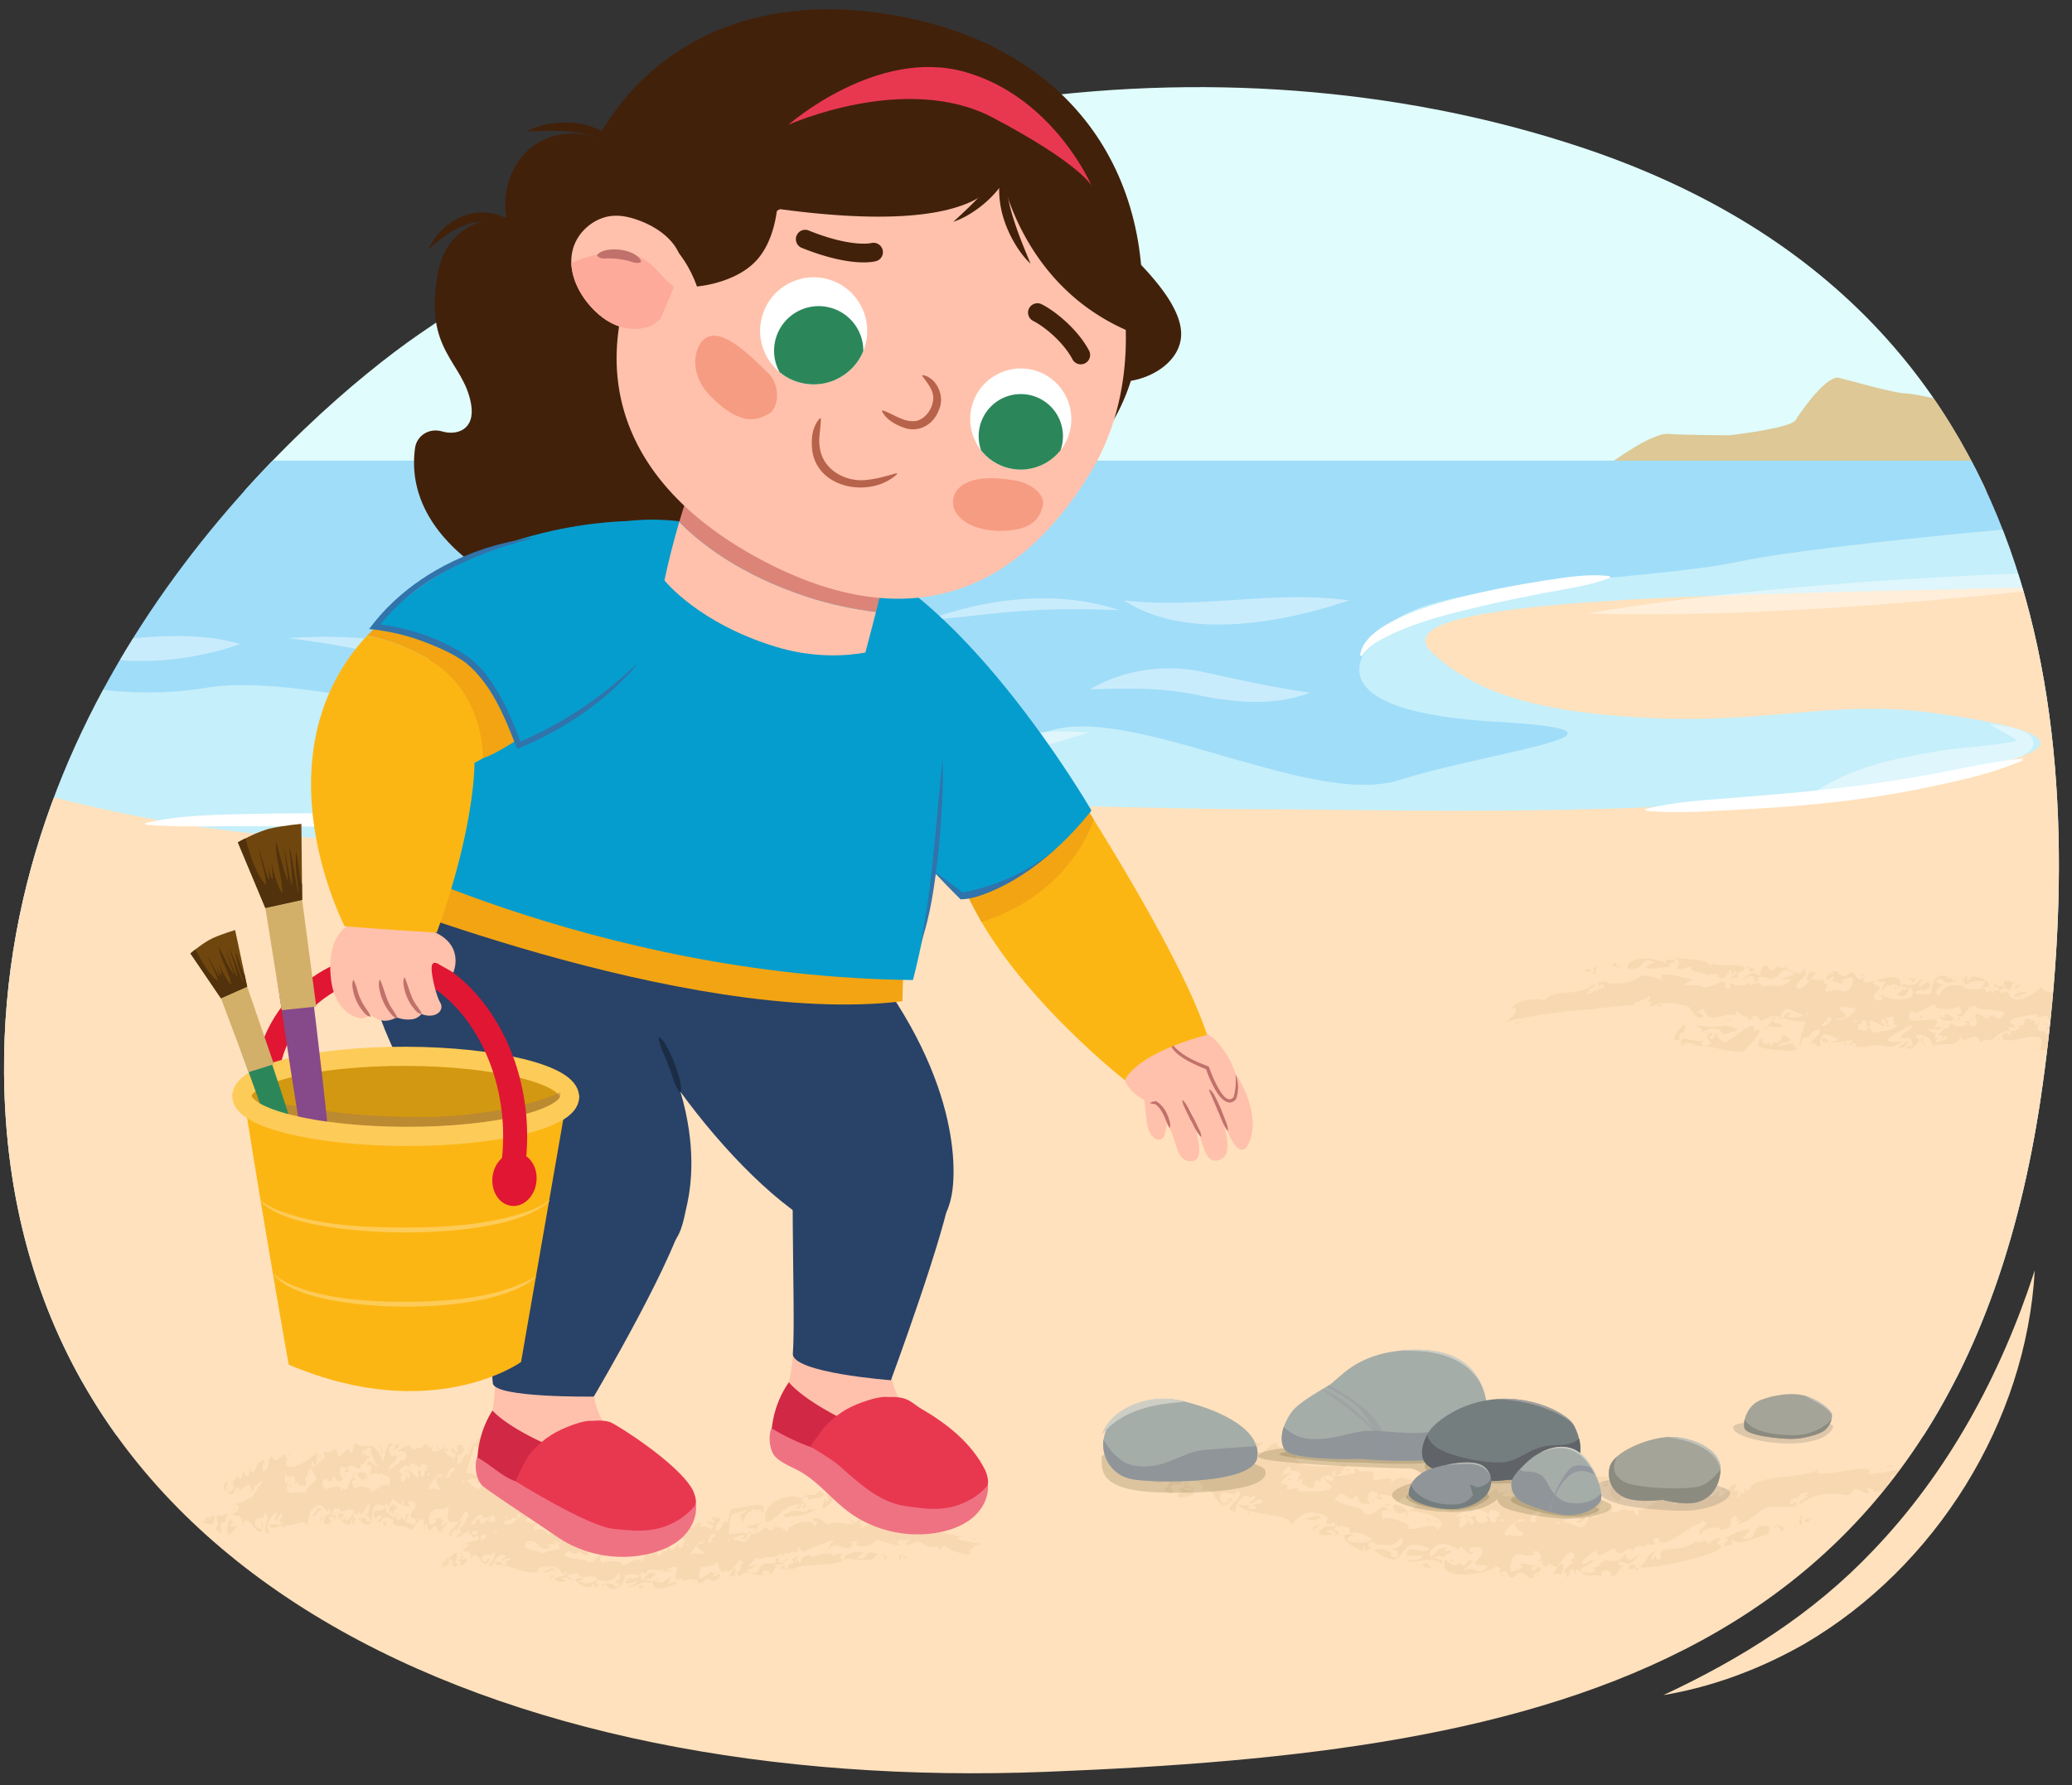 <svg version="1.1" id="Layer_2" xmlns="http://www.w3.org/2000/svg" xmlns:xlink="http://www.w3.org/1999/xlink" x="0" y="0" width="380" height="327.419" xml:space="preserve"><rect width="100%" height="100%" fill="#333333" stroke="none"/><switch><g><defs><path id="SVGID_1_" d="M374.631 198.86c-14.877 107.53-91.021 122.521-182.726 126.131C91.884 328.929 1.564 289.4.747 197.043c-.634-71.67 54.76-120.962 76.01-135.674 70.547-48.84 152.02-54.76 213.319-34.327 87.977 29.326 93.174 109.52 84.555 171.818z"/></defs><clipPath id="SVGID_00000091733516819250131380000003506243479615346838_"><use xlink:href="#SVGID_1_" overflow="visible"/></clipPath><g clip-path="url(#SVGID_00000091733516819250131380000003506243479615346838_)"><path fill="#e0fcfc" d="M-.444-3.198h436.107V90.07H-.444z"/><path d="M295.306 84.998s7.619-5.665 10.633-5.414c3.014.251 11.246.255 11.246.255s11.166-1.264 12.113-2.767c1.818-2.881 5.965-8.272 7.975-7.769 2.009.502 10.313 2.873 12.274 2.864 1.811-.008 11.313 2.275 12.82 2.777s10.386-1.137 11.893.119 3.544 10.047 3.544 10.047l-82.498-.112z" opacity=".64" fill="#dbab5d"/><path transform="rotate(-180 216.736 173.907)" fill="#a0ddf9" d="M-18.341 84.492h470.153v178.831H-18.341z"/><path d="M318.956 102.997c-16.923 3.563-53.145 3.563-62.942 10.688-9.798 7.126-12.767 16.923 18.408 18.705 31.174 1.781-.891 5.344-17.814 10.688s-52.254-16.033-66.505-8.016c-14.251 8.016-48.988 9.798-65.021 7.126-16.033-2.672-65.911-19.595-87.288-16.033s-40.316-5.122-40.316-5.122l.817 132.492 393.945-.891.817-157.755c.001 0-57.178 4.555-74.101 8.118z" opacity=".58" fill="#e0fcfc"/><path d="M422.49 83.402s-.198 23.041-38.513 24.049c-67.693 1.781-133.116 1.714-121.135 12.47 7.377 6.622 17.59 10.509 37.892 11.68 24.351 1.405 34.982-3.481 54.268-.781 32.53 4.554 21.256 8.696-15.263 14.04-36.518 5.344-87.288 3.563-110.446 3.563s-106.513-3.414-129.151 1.781c-54.332 12.47-112.654-11.018-112.654-11.018l-.765 187.972 435.47 4.528.297-248.284z" fill="#ffe1bd"/><path d="M149.724 146.641c15.033-7.42 33.048-13.746 49.997-12.274-7.198 2.266-17.382 4.993-24.684 7.091-8.304 2.247-16.649 4.502-25.313 5.183zM170.21 113.686c11.099-4.019 23.658-5.537 35.034-1.781-5.895-.182-11.667-.303-17.517.158-5.853.36-11.628 1.266-17.517 1.623zM199.9 126.452c6.051-3.619 13.679-4.657 20.543-3.249 6.86 1.479 12.86 2.883 19.836 3.843-6.49 2.534-14.048 1.817-20.614.445-6.666-1.417-12.891-1.247-19.765-1.039zM206.135 110.123c13.889 1.637 27.403-1.913 41.269 0-12.146 4.129-29.914 7.465-41.269 0zM395.671 105.754c-34.714 4.053-69.531 7.63-104.531 6.775 17.266-2.958 34.654-4.589 52.092-5.898 17.446-1.057 34.96-2.361 52.439-.877zM52.836 117.05c8.259-.628 16.671-.1 24.774 1.725 7.863 1.737 15.973 4.197 23.871 5.662 7.992 1.485 15.927 2.699 23.967 2.493 8.035-.077 16.282-1.236 24.571-1.072a414.482 414.482 0 0 1-12.063 2.751c-21.635 5.358-40.744.039-61.144-6.73-7.818-2.418-15.839-3.812-23.976-4.829zM364.762 132.772c2.459.271 4.956.497 7.172 1.802.29.253.669.47.919 1.217.163.582-.004 1.218-.36 1.677-1.153 1.32-3.002 1.747-4.436 2.223-11.708 3.137-24.834 3.556-36.548 6.615 6.682-5.286 15.414-7.104 23.594-8.476 5.125-.927 10.449-.907 15.357-2.089-.056.174-.149.418-.053.625-.839-1.096-3.822-2.472-5.645-3.594zM12.953 119.129c5.16-1.409 10.174-2.045 15.432-2.355 5.25-.22 10.497-.177 15.643 1.365-9.33 3.29-21.683 4.491-31.075.99z" fill="#fff" opacity=".43"/><g><g opacity=".2" fill="#dbb67b"><path d="M213.735 270.889c-.625-1.245-2.131 1.208-1.542-.429-.303.297-2.195.186-.573.609-.3.71-1.083-.396-1.43.432 2.1.286 2.855 1.204 3.545-.612zM214.746 272.9c.33-1.313 2.177.032 1.893-1.289-1.242.009 1.018-.369.685-.843-1.434.661-2.436-.552-3.26.237.187 1.046.849 1.113-.557 2.055.551 1.3 2.496 1.16 1.239-.16z"/><path d="m214.065 271.005-.027-.002c.008.001.019.003.027.002zM292.925 276.175c.582-.806-2.92-.352-1.824.569.937.212 1.686-.822 1.446.813.503-.694 2.4-3.435.378-1.382zM345.059 269.432c-.344.068-.392.165-.36.269.126-.067.246-.146.36-.269zM294.322 274.817l.424-.69c-.177.192-.325.44-.424.69zM291.587 284.981c-.033.336.19-.233.228-.233-.089.07-.157.157-.228.233zM304.843 270.74l.146-.075a.439.439 0 0 0-.146.075zM284.59 289.056c.898-.956 1.438.051 1.749-.456 1.063-2.77-.275-2.22-1.749.456zM329.551 274.82l-.002.068a.132.132 0 0 0 .002-.068zM329.544 275.169l.005-.281c-.036.147-.236.316-.005.281zM294.196 275.39c0-.161.044-.362.126-.573-.026.143-.546.592-.126.573zM293.525 277.341c-.406.059-1.127.2-1.242.683.349-.201.762-.354 1.242-.683z"/><path d="M303.351 270.529c1.798-.505-.252 1.089.636 1.156 1.016-.443.306-1.879-.666-1.992.514-1.854 2.316-1.007 1.066.521.844-1.766 6.319-1.718 2.307-3.411.204-.049-.128.916-.555 1.298-1.022-.184-.252-.151-1.624.131-1.308 1.278-3.59.139-7.006.993-2.543 4.555-2.996 4.687-.754 6.175 1.232-1.764 7.7-7.121 5.379-3.438 1.094.089 1.48-.329 1.217-1.433z"/><path d="M299.38 273.282c.056.047.108.067.162.088-.033-.046-.083-.076-.162-.088zM301.971 271.969c-.034.137.116-.007.159-.008l-.159.008zM294.785 276.705c-.099.181-.18.237-.279.42.105-.103.408-.247.279-.42zM294.291 275.683l.037-.252c-.22-.136-.119.204-.037.252zM311.698 274.221l.151-.174c-.107.039-.141.102-.151.174z"/><path d="M305.595 271.115c-.238 1.021-2.703 2.941-3.62.92-.634.309-3.705 2.343-1.896 1.983.228.785 1.882-1.09 1.236.299 1.419.172 2.156-1.689 2.87-.963 1.086-.71 4.521-2.125 1.655-1.092l-.245-1.147zM295.906 276.511c.042.002.096-.011.132 0a.727.727 0 0 0-.132 0zM287.717 272.045c.035 1.209 2.68-.185 3.362-.414-.203 1.054-1.386.96-2.436 1.585 2.664 2.216 1.124.893 2.522-.864 1.824.576.475-1.789 1.766-.242.972-.981.964.667 1.666-.511.346 1.006-.871.283-.372 1.178 1.409-.458.141-1.359.801-1.831-.576-.154-10.006-.467-7.309 1.099zm.724-.024-.512-.076c.194-.074.382-.09.512.076zM221.908 273.977a8.371 8.371 0 0 0-.14-.111c.026.053.081.085.14.111zM267.748 284.346l-.316-.069c.12.049.222.065.316.069zM259.963 286.711l-.518.145c.19.022.354-.044.518-.145zM225.408 274.693c.028.024.058-.026.091-.031l-.091.031zM246.645 281.037a.858.858 0 0 0-.182-.286c-.014.104.057.199.182.286zM260.058 286.684c-.021-.053-.071.015-.095.027l.095-.027zM270.69 287.673c.073-.029.14-.05.218-.09a.432.432 0 0 0-.218.09zM270.456 284.688a.707.707 0 0 0 .207-.091l-.207.091zM281.482 287.015l.427-.159c-.211.022-.336.082-.427.159zM271.551 285.443c.028-.047.056-.091.077-.138-.062.029-.096.089-.077.138zM219.917 270.453c.041.028.045-.105.056-.118l-.056.118zM218.686 271.778l-.365.021c.13.031.261.021.365-.021zM241.346 277.919c-.067-.173-.267-.411-.11-.549-.253.164-.37.676.11.549zM223.031 264.363c-.091.127-.191.22-.291.309.179-.123.334-.223.291-.309zM222.741 264.672c-.088.061-.182.124-.264.193.09-.053.179-.118.264-.193zM246.177 270.208c.008.075.034.144.084.176.021-.142-.015-.183-.084-.176zM218.065 271.587c-.105.235-1.723.531-.458.858-.502.579-2.442.941-.736.963-3.561 2.725 5.92.214.373-.134.306-1.005 1.187.069 2.015-.122l-1.382-.606c-.903-.977.745-.467.188-.959zM220.033 265.955c-.025-.044-.07.008-.095.033l.095-.033zM281.216 273.438l.119-.256c-.1.117-.131.196-.119.256zM220.355 269.316h-.001c.01-.006.013-.006.001 0zM278.193 273.4l.016-.059c-.011.021-.011.041-.016.059zM277.149 287.852c.006.031.008.06.022.091.074-.036.039-.068-.022-.091zM278.19 273.462c0-.02-.001-.04.003-.062-.003.022-.008.043-.003.062zM263.431 274.687s.027.121.081.241c.038-.057.022-.133-.081-.241zM266.172 276.126l.043.082-.043-.082zM241.288 281.027a.978.978 0 0 0 .351.054.658.658 0 0 0-.351-.054zM278.209 273.341zM258.322 277.148c.05-.032.148-.041.06-.098l-.06.098zM256.892 276.304c-3.005-1.341-.542 2.503.784.849.669 2.305.905-.556-.784-.849zM257.048 276.111a.614.614 0 0 0 .248-.115c-.126-.019-.19.038-.248.115zM251.975 273.692a1.33 1.33 0 0 0-.259.046c.05-.015.16-.02.259-.046zM291.604 277.971c-.036-.192-.847-.563-.799-.039.257-.005.593.216.799.039zM236.572 272.939c.11.038.247.123.324.003-.035-.087-.227-.032-.324-.003zM255.718 277.604c.16-.045.243-.111.296-.185a.47.47 0 0 0-.296.185zM236.81 271.707c-.175-.622-.211-.754-.858-.41.276-.017.563.103.858.41zM235.931 271.302l.021-.005c-.006-.002-.013.003-.021.005z"/><path d="M291.518 278.053c-1.227 3.353-1.704 1.772-4.856 1.041 1.197-1.057 4.849-1.144 2.352.071l.781.175c3.094-2.098-2.433-1.645-3.797-1.646.078-.368 1.122-5.512 1.193-5.857-1.381.118-.569 2.122-.899 2.336-2.488.093-1.081 2.197-3.341 2.042-.218-.754 1.009-1.035-.164-1.527 1.501.052 2.474-3.019 1.107-1.423-.606-.178.083-.378.133-.627-.766.9-.903-.753-1.587.096.699 1.625-.12 2.144-.58.353-.026.622-.175.804-.643.352-.515 1.191 2.442.937.702 2.199-.658-1.23-5.482-1.117-1.477-1.703-2.376-1.216-1.241.93-4.93.438 1.711-1.936.666-.381-.838-.589.226-1.424-1.008-.346-1.473.124-2.848.598-3.317-1.371-6.45.378 9.156.33-7.518 4.876-.577 1.841-.436-.822 1.192-.244.7-1.395-.802 1.213-.444-.697-1.023.319-1.277-.27-1.352-2.931.236-1.891-1.242-2.9-2.385 2.785-2.573 1.769-.539.898-2.683-1.906-2.123-2.951-3.173-.078-4.324-2.1-6.274.186.758-1.908-2.211-.503-3.308-.663.729-2.938-2.043-.798-2.793-1.998-.626-.518-.901.419-.377.676-.025-.018-1.06.416-.746-.009-1.016.664-5.181 1.054-3.024-.593-.291 2.23 1.634.248 1.974-.978-4.311.663-11.203.836-8.611-2.727 1.442-.483-4.394.556-3.96-1.241-.737.237-1.882-.461-.547.25-1.303.217-1.112 1.112-2.414 1.499-2.627-.184.706-1.588.416-1.986-.718.637-2.004.015-2.586-.3-.336 2.267-3.82 1.133-1.897.676-.009-1.004-2.108.788-1.297 1.002-1.078.089-1.204-.664-.947-1.264-.668-.35-1.446-.251-.742.539-.495 1.122-3.171-1.03-4.246.887.713-.56.801.731.336 1.108-.894.2-1.492-.787-2.097.026.669.374 2.956.915 1.652.419 2.364-1.391 1.008.366 5.382-.317-.822.372.842.605.158 1.028-.301.297-.585-.295-.502-.128.409 1.206 2.489-.518 3.767-.406-.635 1.777-7.145 2.792-8.353 1.655-1.789.842 2.596.622-.412 1.137.043 1.494-1.031.226-1.624.743.804.693 3.194.553 1.85 2.729 2.923-2.988 2.569 4.735 5.843 1.163-.343-.599-1.69-.115-.357-.082-1.96 2.38-2.898-2.17-.277-1.088.997.087.742.633 1.689-.545 1.71 1.448-3.747 3.442-.381 3.945-.558-1.052 1.551-4.044 2.507-2.565 1.687-1.074 1.106.702-.246.664.678 1.054 1.34-.629 2.322-.343.61 1.177-1.133.346-1.307 1.188 1.299.203-.147.958-1.033.332.826-.827-.794-.234-1.709-.721.124 2.113 9.803 1.507 9.545 3.794 1.971-2.019 3.488-3.286 6.779-1.256-1.218 2.611 2.068-.338 1.122 1.54-2.925-.361-4.324 2.543-.107 1.375-3.164-.502 1.131-1.408.228.324 1.161-.36.812-.703-.08-1.037.185-.881.476-.782 1.13-.381l.146-.712c.501.808.671.539 1.412.612.363.392-.203 1.4.7.981.554-.21 2.782.361 3.52 1.25-.739 1.186-7.281.504-3.251-.834-3.656-.776-1.269 1.994 1.493 2.916.519-1.962.22-.511.602.144.319-.401 1.006-.674 1.428-1.031-.467-.08-.411.586-.826.106-.738-1.106 1.961-1.079.987-.245 1.615-.512 3.225.949 4.93-1.381.896 1.169-.831 2.256-2.234 1.958 1.047.428 1.258 0 1.734 1.119-.201 1.023-1.89.398-1.242-.265-.777-.611-2.336-1.079-3.216-.452 6.886 4.977 3.293-3.428 10.169-.37-1.413 1.629-3.941-1.426-4.234 1.266.666.159 1.619.061 3.099-.047-1.413 1.896-3.541.079-2.592 1.288 2.143-.146 4.048-1.017 5.985.264.465-1.062-1.089-.65-1.375-1.161.508-.367.887.312.607-.4 1.875.747.43.1 2.479-.471.149-.769-.645-.046-1.329-.415 1.255-1.288-.831.038-1.122-.126-2.586 4.245-1.963-3.775 3.723.051.792-1.51.805.108 2.177.783 1.803-.71-.444.133-.088-1.092 1.776-.611 2.962.139 2.031 1.475-1.936 2.059-.943 1.373 1.288 1.821-1.626 2.328-2.357-.443-4.329.889-.018-.676 1.161-.836 1.486-1.929-1.194-.368-1.252 2-2.381.321-.176.718-1.261.975-2.556-.559-1.664 4.052 7.097 3.014 9.419 1.276 1.532 1.083.47.074.579 1.501 1.799-2.199 1.184 2.37 3.32-.247 1.829-.407 1.358 1.349 3.072.742-1.093-.955 2.364-.746.662-1.978-.805 1.33-1.904.97-.63-.265-.898.534-1.955-.946-2.904.231 1.925-.386-.428 1.065-1.517 1.069-.247-.817.021-4.069 2.308-3.067.203.163 2.889.149 1.676-.497 1.171-.834 2.237.783 1.018 1.804 2.322-1.002-.538.695 1.77.748.113-1.371 1.018.554 1.916-.039.439-.726 2.606-3.952 3.028-1.78-.044.683-1.296.08-.206 1.334-.463-.09-1.585.725-1.933 1.82 1.036-1.011.434.564.611.733.146-.308 1.336-.797.463-1.042 1.612-1.678.811 2.164 1.425-.524 3.067 2.369 2.136.298 4.799 1.401-1.281-1.554 2.36-1.434 1.394-.196 1.625.336 1.206-1.867 3.012-1.844-1.56-.162-1.23.347-1.505-.92 2.159 1.037 2.491.501 4.016-1.395-1.338.867-2.355 2.272-2.788-.022-1.147 2.635-4.312.833-3.652 1.383-2.049.771-.159 1.198-2.359 1.264 1.343.886-.567.41.595.965-4.829.125-2.28-.838-.009-2.332-.513.247-1.24-.078-1.423.546-2.581 1.056.547-2.298 1.65-2.143.561 2.007 2.008-.782 3.379-.381.996 2.102 2.488-1.183 3.184.322.23-.858 1.677-1.199 2.239-.675.214-.252.754-1.216.666-.504 2.587.546-.624-1.417 1.933-1.119.114 2.836 6.012-2.69 7.545-2.697.548-1.143.629-.058 1.251-.14-.57.771-1.789 1.369-1.37 2.394.587-1.725 3.968-1.854 3.735-1.125 3.455-.186.799-2.045 3.04-2.647-.497.353 1.015.839-.276.918.733.515 1.398-.951.509.677 3.013-.358 4.618-4.147 7.006-3.036 1.224-.594 4.277.58 3.602-1.013-1.664 1.158-1.1-.964.243-.665-.173-.718 3.784-1.893 1.183-.333 2.513-.281-1.317.521-.636 1.423 3.177-2.238 6.007-2.148 8.813-1.658 1.443-1.07.789-1.808 3.417-.277 1.45-.176-1.461-1.55 1.259-.755-1.029 1.217 6.185-.906 3.115-.512.789-1.046.279-.177-.655-.527.204-.363 1.604-.617.518-1.251 4.92-2.712-2.185-.278-3.951-.65 2.283-2.531-10.577 1.44-9.204-.643-4.348 1.828-11.457.684-12.707 3.736-1.358-.883-.313.357-1.166.706-1.089-.897.289.753-1.012.452 1.09-2.23-1.696-.004-.007-2.188-1.38-.544-1.783 2.203-3.411 2.086.574-2.244-.656.272-1.597-.025-.693.414-1.653-.432-2.314.388-.741 1.283-2.255-.357-2.292-.676-1.352-.23-3.096.009-1.676 1.275 1.121-2.082.918-.158-.025.771-2.428-3.099-4.541 1.038-6.754.761.385 1.638-.649 1.274-.912-.237-.335 1.069-1.403-.352-2.351.354.133-.443 1.235-.686.712-1.108-.654 1.862-3.11 1.891-1.992.579-1.884.399-2.737 2.44-4.388 1.538zm51.681-7.438a.915.915 0 0 1 .129-.264c-.124.077-.094.152-.129.264zm-66.614 10.967c-2.242.521 1.965-3.981 3.214-2.665-6.11.392 4.03 3.41-3.214 2.665zm-.758-2.579-.636.104c-.005-.565.517-.733.636-.104zm-.457.476c-.028-.041-.086-.056-.154-.065l.154.065zm11.993.25c-.124-.026-.493-.022-.378-.069.205-.008.318.024.378.069zm-1.347-.142c-.49.07-.393-.263-.291-.61.177.141.235.359.291.61zm-3.296-2.044c-1.019.652-1.216.69-1.038 1.582-2.555.422.72-3.237 1.038-1.582zm-49.603-6.133c1.587.198-1.944-2.187-2.79-1.592 1.289.515.73 1.988 2.79 1.592zm4.775 2.131c1.149-1.236-1.679.058-1.933-.519.498-.656-.297-.789-1.147-1.01.927-1.325 3.223-2.403.501-1.527-.014-.947 1.678-2.311 1.339-.674.542-.124 1.993-.002 1.81.954-.687-.105.133.842-.747.788.705.503 1.423-1.239 1.095.578 3.753 2.563.784-1.838 3.904-.169-1.89-.97 1.692-2.077 1.906-.58-.979.808-.745-.568-1.454.37 3.461 2.16-3.438 1.784-5.274 1.789zm25.604 7.059c-.183-1.825-5.081.678-5.373-.452 1.599-.199-3.805-2.492-4.521-1.391-.109-.797-.702-2.336 1.052-1.632-1.291-2.309-2.387 1.624-4.417.459-1.153-1.765-2.653-.737-5.468-2.57 2.091-2.918 1.945 1.371 3.882-.693 1.231.986-.081 1.64 2.625 1.553-1.077-1.313.159-3.418 1.45-1.727-.197.925-1.687.536-.079.602-.464.426.625.19.75.288.476-.555-1.571-.362.071-.89.649.029 2.319.253 2.649 1.31.869.243.702-1.465 2.029-.483.295-.485.763-1.216 1.39-.72.581-.869-.773-.324-.861-.797-.171-.925.559-.164.437-.716-2.638.971-.13-.835 1.374-.454.577.874-.793.849-.813 1.05 1.376-.221-.208.866 1.864 2.805-1.668-.228-1.962-2.49-3.115-.759 1.828.256 1.49 1.005.009 1.712 2.065.152 8.272 1.463 5.065 3.505zm4.33-1.447c-.895-.606 1.343-1.144-.827-.87-.352-.199 2.72-2.241 2.638-.708.958-1.748 2.673-.106 3.637.133-.675-1.345 2.072-.649 1.753.378-.527.183-1.268.3-.374.513-1.564 2.105-1.02-1.2-2.266-.465 1.284.712-.279 1.353-1.003 1.199-1.293-.588-.205-2.08-1.823-.908 1.668.765-.227 2.242-.229-.007-.438 1.981-2.415 2.399-1.506.735zm16.277 7.02c.03.001.039.004.003-.01l-.003.01z"/><path d="M219.515 270.292c-.241.182-.739.056-.72.544.075-.52.913.083.72-.544zM218.997 269.678c-.056.117-.065.319-.295.297.344-.078.971.145.295-.297zM218.958 266.024c-1.8 1.024-.917-.212.188-.958-2.582-.231-1.991 2.662-.188.958zM219.644 264.497l-.572.198c-.052.152.752-.097.572-.198zM228.7 277.544c-.037.402.356.08.544.019-.131-.053-.3-.196-.544-.019zM332.334 278.931c1.158-.31 2.342-.453 3.523-.689-1.017.201-1.973.238-3.523.689zM241.991 277.948c-1.127.095-1.751.661-2.838.573 1.116.55 3.558.242 2.838-.573zM240.838 280.951c.016-.776 1.011-.651.998-1.225-.866.306-1.24.378-.998 1.225zM239.115 267.675l.414-.303c-.176.012-.374.119-.414.303zM245.697 281.521c-.397.146.23.373.303.504l-.303-.504zM245.379 281.794l.159-.138-.159.138zM239.907 266.202c-.268-.215-.534-.331-.762.004l.762-.004zM243.146 271.172l-.481.125c.095-.025.595.426.481-.125zM248.806 282.672l.596-.146c.063-.145-.764.03-.596.146zM246.974 270.014c-.146-.638.885.067.412-.584-.558-.054-.417.296-.412.584zM252.135 275.429a.315.315 0 0 0 .232-.028c-.09.001-.167.013-.232.028zM252.135 275.429c-.222-.057-.388-.329-.583-.205.211.325.336.255.583.205zM254.711 275.948c-.224-.377-.32-.135-.755.322.232-.312.789.117.755-.322zM262.712 287.556c-.805-.346-1.002-.483-.883-.921-1.982.279-.702.987.883.921z"/><path d="M260.544 287.253a33.97 33.97 0 0 1-.317-.02.62.62 0 0 0 .317.02zM252.972 270.421l.625-.551c-.183-.04-.522.447-.625.551zM263.923 287.977c-.151-.053-.404-.073-.504-.245-.111.441.657.297.504.245zM262.227 278.769c-.031-.279-.545-.204-.722-.353.271.115.356.978.722.353zM266.56 286.434c-.151-.046-.35-.373-.203-.732-.248.195-.648.95.203.732zM263.609 279.069c-.005-.336-.515.031-.655.035l.655-.035zM262.942 272.225c-.648.423.642 1.442-.391 1.708 1.268.635.244-1.152.391-1.708zM263.482 273.407a.753.753 0 0 0 .243.085 1.757 1.757 0 0 0-.243-.085zM271.006 277.767a.936.936 0 0 0-.209.168c.07-.04.138-.09.209-.168zM266.425 273.424c-2.317 1.199 1.115.352 1.087-.374-.321-.247-1.55.041-1.087.374zM275.558 288.733c-.46.314-.458.323.091.414-.144-.124.14-.708-.091-.414zM275.749 289.165l-.099-.019c.021.021.052.029.099.019zM269.328 278.013c-.275-.087-.501-.09-.772.024.089.163.778.381.772-.024zM278.471 287.617l-.676.126c.004-.044.955.042.676-.126zM281.61 288.959c.068.324.53-.123.669-.151-.072-.323-.53.121-.669.151zM277.702 273.158c-.938.234-.744 1.031.16.76-.292-.604-1.067.296-.16-.76zM304.719 285.756c-.934.805-1.156.024-1.029-.655-1.128 2.365-1.205-.119.386-.767-2.373.658-1.497 1.542-3.216 3.001-.417 1.142 19.12-2.943 13.882-4.191 2.023-1.619-.48-1.156-1.577.291.171-1.754-2.165.172-2.026-.862-2.372 2.498-7.747.6-6.42 3.183zM301.747 285.278a.923.923 0 0 0-.411.045 3.17 3.17 0 0 0 .411-.045zM317.413 283.866l-.584.161c.192-.009.383-.048.584-.161zM298.738 287.121c-.13 1.154-.088.604 1.133.569.256-1.046-.468-.657-1.133-.569z"/><path d="M300.344 288.103c.024-.178.152-.352.298-.521-.452.014-1.256.187-.298.521zM298.373 274.875c.157.006.414-.189.525-.286l-.525.286zM302.006 275.428c-.33-.33-.783.04-.937.163.579-.11.351.074.937-.163zM300.625 271.532c.008-.05.666-.291.438-.367l-.438.367zM321.015 280.265l.259-.112a.673.673 0 0 0-.259.112z"/><path d="M316.382 282.133c1.537.346-.73.822-.067 1.614.702-.728 1.956.076 1.019-1.357 1.934.971 2.973.301 5.049-.424 1.474-.502 2.594-.348 1.877-2.122-3.838-.228-1.16 2.984-4.745 2.274 3.615-2.861-.982-1.368-3.133.015zM332.018 278.26l-.002.082c.022-.047.027-.08.002-.082z"/><path d="M331.495 278.213c-1.358 1.291.662 1.208.522.129-.251.464-.833.523-.522-.129zM330.107 279.823c1.04-1.04-.591-1.34.706-1.42-.93-1.024-.867.919-.706 1.42zM325.677 280.279c.196-.395-.011-.328-.33-.32l.33.32zM325.781 279.948c.573.098.371-.249.18-.565l-.18.565zM327.331 279.912c.186.011.383.021.617.001-.204-.003-.408-.011-.617-.001zM326.824 279.831c-.038.164.443.057.507.081a5.841 5.841 0 0 1-.507-.081zM326.21 279.938c.173.485.36.992.92.727-.115-.509-.334-.896-.92-.727zM304.682 271.561l.428-.382c-.015-.176-.621.353-.428.382zM307.605 271.398c.101-.116.172-.229.233-.343a.583.583 0 0 0-.233.343zM308.873 267.52c.726.548.218 3.147-.206 1.094-.329.822-.409 1.606-.829 2.442 3.559.923 3.467-6.073 1.035-3.536zM307.708 266.592c-.271.004-.339.069-.475.201.136.38.272-.136.475-.201zM316.127 273.56c.01-.176.456-.509.274-.758-.508.352-.837.218-.274.758zM315.39 273.382l.308-.177c-.086.009-.183.059-.308.177zM316.19 273.651l-.064-.091c0 .038.011.072.064.091zM329.063 279.902c.045.32.318.077.457-.044-.13-.005-.324-.079-.457.044zM340.697 277.79l.278.267c-.096-.156-.146-.235-.278-.267zM345.757 269.23zM345.833 269.072c.572-.151 1.11.103 1.569-.244-.421 0-1.297-.125-1.569.244z"/><g><path d="M82.351 285.816c-1.069-.215-.594 1.561-1.072.493-.498 1.127.349.173-.263 1.414 1.104-1.037 1.296-.171 1.335-1.907zM83.432 286.646c.749-1.953.554-2.528-1.069-.84.52.444.789.37.633 1.347.837.547 1.351-.21.436-.507zM138.682 279.88c.944-.675-1.616.08-1.664.002.489.842 1.043.167.915.472.452-.473.692.329.569.499.283-.539 1.639-2.534.18-.973zM177.15 282.382a.999.999 0 0 0 .314-.104c-.26-.026-.314.029-.314.104zM139.688 278.854l.306-.505a1.58 1.58 0 0 0-.306.505zM138.208 286.07c-.002.235.119-.176.145-.179-.058.055-.1.121-.145.179zM133.621 289.448c.504-.743 1.042-.098 1.173-.467.532-2.024-.4-1.519-1.173.467zM165.401 282.876l.06-.186c-.055.09-.229.159-.06.186zM139.688 278.854l-.226.378c.241.097.115-.185.226-.378z"/><path d="M138.501 280.853c-.484.664.274.044.681-.195l-.681.195zM140.378 279.123c1.84.191 3.175-3.32 6.376-3.169-1.471 1.242.285 1.113.139-.171 1.494-.251-.29.742.42.838.859-.238.393-1.273-.38-1.422.505-1.211 2.044-.663.825.422.997-1.384 2.699-.252 3.388-1.475-.949-1.047-1.057-.499-1.739.109-.968-.105-1.047-.259-2.577.534-.983-.96-7.337.102-6.452 4.334z"/><path d="m145.695 276.796.127-.048c-.059.01-.15-.028-.127.048zM140.099 280.146c-.068.131-.127.174-.195.307.07-.076.297-.19.195-.307zM139.713 279.281c-.166-.084-.09.143-.02.178l.02-.178zM152.922 279.06l.136-.099c-.085.012-.119.05-.136.099zM144.704 277.502c-1.799.154-.704 1.423.494.388-.549.846 4.313-.53 4.476-1.133-.647.091-1.097.644-1.032-.44-.72 2.086-2.906-.054-3.938 1.185zM116.362 291.078l-.336.191a.58.58 0 0 0 .336-.191zM89.479 285.703c.02.014.035-.023.056-.029l-.056.029zM105.629 289.344a.658.658 0 0 0-.181-.175c.004.072.072.13.181.175zM116.424 291.042c-.024-.032-.047.023-.061.035l.061-.035zM131.268 288.339l.283-.151a.519.519 0 0 0-.283.151zM85.407 283.628c.034.009.003-.079.008-.09l-.008.09zM101.148 287.639c-.067-.118-.24-.276-.13-.379-.184.123-.234.488.13.379zM84.665 286.129c-.397-.728 2.15-.424.108-.626-.757-.395.266-.489-.168-.659-.641.589.48.954-.499 1.247.053.506.906.208.229.641.087 1.529 2.678-1.611.33-.603zM84.326 280.691c-.032-.019-.052.026-.065.051l.065-.051zM129.725 279l.064-.189c-.064.09-.079.148-.064.189zM128.346 289.384c.008.02.012.041.026.06.045-.033.018-.051-.026-.06zM116.718 282.366s.041.078.101.151c.018-.044-.007-.093-.101-.151zM113.509 284.9l.066-.054c-.051-.05-.052.019-.066.054zM112.344 284.593c-2.201-.456.051 1.892.707.428.189.53.306.521.886.409-.936.055-.501-.959-1.593-.837zM112.421 284.435a.445.445 0 0 0 .155-.123c-.093.011-.128.06-.155.123zM137.198 281.232l.532.032c.231-.175-.64-.416-.532-.032zM97.307 284.256c.081.025.179.089.237.004-.027-.061-.166-.023-.237-.004z"/><path d="M111.741 285.668c.106-.056.153-.114.178-.172a.328.328 0 0 0-.178.172zM96.831 283.104c.201-.01.411.075.63.291-.134-.442-.171-.523-.63-.291z"/><path d="M177.886 284.843c.731-.487.259-.061-.333-.506 1.359-.346.7-1.063 2.568-1.066-1.179-.335-6.399-.892-3.555-1.427-7.635-1.113-13.498-4.056-18.785-1.528.398-.617.609-1.124-.217-.637-.212-.573 1.202-.805.071-1.08-1.954 1.904-3.096.216-5.158.786-1.366.651-1.815-1.598-3.518-.745.67 1.224 1.975-.612.432 1.294-.938-2.112-5.507.287-4.945 1.06-.971-.472-.915-1.171-2.54-.695 1.613-1.616-1.044.376.097.094-.441.693-1.871-.097-1.255-.386-1.301.502-1.799 1.748-3.016 1.259.154.848-1.759 1.475-.236 1.301-1.912.482-1.423-.085-3.241-.189.785-.82 3.451-1.197 1.72-.142l.581.058c2.103-1.729-1.921-.931-2.899-.832.28-4.83.183-3.129 3.373-4.628-.698 1.432-2.074.472-.677 2.316.824-2.918 1.068-.857 1.677-2.56.352.828.881-.065 1.576.402.371-.746-.06.181-.053.446.827-.106.361-.751.501-1.015-.383-.884-3.762.139-5.912.347-.441.554-.674 3.286-1.08 2.218-1.155.692-.134 1.509-1.776 1.749-.216-1.269.706-1.054.922-2.757.041 1.305-2.69-.798-1.09 1.318-1.072.06-.634-.287-1.388-.295-.221.895 1.866.359.738 1.444-.526-.347-1.814-.635-2.69-.534.571.007 2.264-1.053.447-.253.239-.261.256-.439-.094-.587-.194.713-3.064 2.329-2.083.325-.574.666-1.014.848-1.524.061-1.59 1.763-3.037 1.264-4.349 1.005-2.475 2.435 3.132-.628.115 2.303-.698-.125-1.4.939-2.512 1.339-.161-.951 1.903-1.192 1.454-2.284-.113.421-.644.451-.323.057-1.077 1.119-2.083-1.529-.514-.997-.575-1.297-2.177 1.073-1.173 1.635-2.031.692-2.186-2.837-5.5-1.172.34-1.533-1.054.259-1.338.736.191-1.404-1.588.019-2.388.057.466-1.438-7.041-1.504-7.322-.651-1.17-.881-.748-1.27-2.393-.913-.81-.36-.032-1.222.102-.635.59-.218-.731-.755.454-.536-5.525-.244-.485-1.554 1.684-1.871.886-.896.211.202.746.279-.678.511-1.38.79-1.437 1.766.444-1.416 1.386-.033 2.048-.739.45.271-.543 1.197.159.275 1.472 2.528 1.445-1.022 2.697-.776-.691 1.732.812.234-.334 1.536 2.422.522 2.845-1.732 5.174-.844 0 .37 2.771 1.747 2.364.288-.682.107-.435.555-.733-.478.541-.235 1.229.021 1.189-.662.465.55 2.338-.659.673.514 1.608.248-.978.281-.726 1.217.922-.375 4.225-2.118 3.641-.338.836.591 2.309-1.273 2.4.168.858-.524.882-1.724 2.269-.028.919-.023-.815-1.57.896-.666-.944 1.198 4.144-.81 2.059-.462.714-1.071.136-.134-.378-.516.774-.668.728-1.994 1.993-2.588-1.453.366-5.692 1.405-3.186-.332-4.995 1.445-5.095-1.067-8.591.001.075-1.97-4.342.628-4.737-1.791-.873.071-.52.374-.36.983-1.243.326-1.156.014-1.876.818-.365-1.183-.052.786-.71.078.371-1.221.401-1.25.214-2.404-.735 1.547-3.621.885-4.034-.142-1.815 1.813-1.098-2.06-3.156-1.503.39 1.516-.003.735 1.054.555-.674 1.33-1.57 1.726-1.373-.164-1.663-1.189-2.459 1.229-3.445.498-.046-.474-.811.318-.628 1.059-.686-.753-.204-1.842-1.86-1.741.175-.393.909-.389.678-.902.052.242-1.697 1.188-.628 1.061-1.727.859-.305-1.837-1.544-.73-1.004 1.235-1.569.586-2.426.709-.741 2.695-1.394 1.242-2.982.113 1.092-.929 3.174-.307 1.447.393 2.931.092-.055-2.039-1.643-1.836.031-.092 1.972-6.354 1.598-5.139.438.355.815.708 1.725.049 2.003.921-1.418-.09-.361 2.876 1.119-.428.272-1.97 1.233-2.199.75.623.712-.215.96-.706.025 1.237.68.186 1.137 1.07.492-.771.039-.014-.186.588 1.081-.582.931-1.821.117-2.245-1.518 1.141-3.607-1.902-4.515.216-.926-.137-1.128 3.698-1.402 1.93-1.231.475-.557 2.068-2.037 1.778.497-.758-.199-1.817.952-1.659 1.243-2.329-.454-.386.27-1.696-1.023 0-1.454-.175-.912 1.344-.937-.157-.333-.534-1.091-.859-.334.481.173 1.245.665.94.09.692-.72 1.993-.453.675-1.31.373-1.123-1.288-2.169-.99.282-.28.845.215 1.375-.222-.907-.58-.559.538-.822-.816-.326.974-3.37 2.086-1.933-.186-1.378 1.743-1.015-1.425-2.263.639-1.138-.196-1.731.89-2.055-.357-.694-.517-1.576 1.059-1.327-.255-.093.871-.995 1.04-1.2 1.297 2.672-.715 1.961 2.016.684 1.519-.555 1.032-1.058 1.029-2.141 1.891.027-1.407 1.819-1.436 1.571-2.986-.486 1.295-.353-.68-.69.425-.911-.031-1.263-2.597.019-1.866-1.017-2.352-1.604 2.664-2.025 2.741-1.19-3.76-2.844-2.545-4.31-2.884-1.227-1.256-.905 1.154-1.496 1.602-.063-1.979-1.518.172-2.304.45-.421-2.812-1.225-.22-2.343-.84-.966-.049.389.906-.397 1.201-.329.144-2.646 3.012-1.999.363.649 2.097 1.006-.585.798-1.599-1.48 1.951-6.472 4.297-5.491 1.472.276-.576-.914-.547.092-.914-1.272-.397-2.088 2.118-2.893.308-.886.474-.144 1.193-1.014 2.539-1.468.646-.109-1.674-.396-1.947-2.252 1.09-.642 1.263-2.182 2.369.294-.523-.107-.177-.311-.109-.011-.476.327-1.338-.137-.452-.143.75.007 1.602-.825 1.043-.434-2.677-.41 2.317-1.303.16-2.457 1.807.913 1.802-1.939 3.046 1.91 1.119.83-1.821 2.311-.768-.956.899.613-.232 1.729-.83-.338.306 1.038 1.231.043.933.192.817 1.184-.013.685-.583.831.303 1.006-1.344 1.647-.626-.737.406-2.059 3.473-2.108 2.664-.853.37-2.48 1.771-2.615.882-.662 1.317 1.06-.304.029 1.814-2.498 1.151 1.781-.209.885 2.589.994-2.14 1.631-.326 3.033 1.017 1.052.43 1.216-2.585.371-1.385.771-.331.094.238.297.901-1.749.016-1.461-2.085-.339-1.958.659-.086.621.187.871-1.023 1.546.678-1.338 4.29.979 3.745-1.845-2.216 2.753-5.51.801-2.462.749.74.6-1.001 1.269-1.067.604 1.145-1.095.896.165 1.863-1.394.577-.633-.392-2.351.171.229 1.589 3.148-.847 2.577.71.592.169.124-.546.263-.72 1.474.661 3.312-1.482 4.081.194.539-2.218.014-2.439 1.653-3.661 1.608-.879 2.052 2.583 2.313.317 1.217 1.992-1.277.605-.839 2.872.777.49 1.073.013 1.598-.803-.695 1.011-.948-1.162-.482-.251.558-1.016.76 1.361 1.029-.347-1.691-.18-.032-.869-.378-1.53.646.601.377.247.921.075.46 1.685 1.603-.553 2.749.704-.313.678-.534 1.361-1.47 1.613-.254-1.404-.617.937-1.005-.426 1.201-.574.479-.975-.388-.815-.217 1.422 2.65 2.936 2.328 1.253.537-.69.025.807.503.79l.137-.653c.768-1.06-.598.205-.115-1.517.865.32.386.693 1.049-.305.174 2.69 2.849-4.997 1.583.483-1.651-.363 1.492.902-.093 1.549-.501-.848-.185-1.091-1.204-.649.159-.896-1.487 1.221-.08-.021-.094.939.339.418.543.958 2.855 1.232.151-5.204 3.976-3.148-.752 1.641-2.369-.401-2.056 2.017.207-.592.21.294.371.369.06-1.165.806-.512 1.2-1.033-.581 1.943-2.383 1.315-.374 1.545.522-1.547 1.476-.828 2.238-.546.023-1.479-1.082-.077-.489-1.403.565-.514.31.952.787.217-.855-.545 1.881-1.411-.216-1.238.62-1.224-.317-.063-.621.037-.353 3.853-1.505-2.128-.218-.01 1.219-2.199.495-1.217 2.283-.345.176-.954.996-.958.18.042.941.025 1.046.707 1.529.17-1.784-1.203 2.1-1.215.598.712-1.829 2.403 1.577.862-.023 2.865-1.481-1.108-1.96.545-.86-2.062-.804-.438-.507 2.125-1.291.471-.39.501-.461 1.246-1.374-.321-1.116 2.87 1.582 1.707 2.462 2.39 1.367 1.228 1.337-1.679 2.626-1.601.687.959.302.254.213 1.486 1.316-2.095.223 2.323 1.841-.116 1.036-.435.547 1.4 1.625.936-.44-.83 1.4-.866.624-1.864.039.466-.821 1.01-.979.495 1.259-.358-.277-1.8-1.028-.797 1.017-.162-1.129 2.305-1.019-.318.856-2.976 2.188-.72 3.509-2.184.18 2.085-.574 2.154.502 2.987.62-.523 1.283.861 2.5-1.897.968-.576.753 1.727.326.778.264 1.648-2.137 1.923-.847 2.914-2.267 1.204.086 1.144.673-.133-.099 1.291-.033-.251.649-.116.29.466-1.383.505.242.445.29.786 1.43 1.335.742.476 1.349-.238.859 1.173-.145.805-.935.629-1.584.197-1.607.823 1.622-.83.013.922-.587 1.179.73.168 1.978-.329 1.653 1.348.131-.046.756-1.248.649-.544.804-.795 1.698 3.115 2.946.586-.825-.634-.234 1.707-1.693-.154.592-.672 1.253-.841 1.81-.466 1.231-1.767.678 1.19-.341 1.439.515 2.247 1.124-2.936 3.245-1.225-1.756.972-.57.597.567.229.444.812-.797.257-.901.839.92.142-.096.655-.701.251.861-.531-2.463-.592-.56.212 2.551-.119 4.837 1.978 7.595 1.172-1.258-.656 2.398-1.345 3.349-.585.492-.087.854 1.971 1.467.547 1.567 1.036-3.998.942-1.036 1.985 2.797-.199-.885-.701.913-.805.618-.192.648.882 1.353.144-2.1-.603.319-.978 1.118-.872.528 1.354 2.38-.131 3.535.938-.583.626-1.206.815-2.396.914-.481-.834-2.028.488-.183-1.01-3.902-.504 1.285 2.916 1.521 1.157.885-.408-.075 1.34.948.244 1.242-1.065-.909.409.057-1.133 1.352.378 2.838.576 3.884-1.305 1.158 2.272-2.018.801.201 2.162-.63 1.431-1.066-.73-2.34.001.338-.667-2.428.82-.114-.021.55 1.687 3.486.921 3.397-1.702 1.256-.281 4.459.137 1.378.667-1.02-.643-2.56 1.953.913.358-.392 1.137-2.675 1.153-1.588 1.102.982.365 2.71-1.4 4.183-.611.149-.798-.854-.256-1.135-.553.289-.335.662.06.353-.374 1.422.193.305-.026 1.642-.712-.966-.558-1.597-.313-2.362 1.234-.789-.646-.617-2.353.291-1.192 1.16-2.006 2.18-.049 3.57-1.107-1.019 1.063.468.307 1.021.521-.364.569.378-.166.449-.15-.309.158-.826.097-.756-.365 3.929-1.496-.933 2.974 2.756 1.809-.02.846-1.962 1.198-1.423.565-1.932.63-1.282.664-.679-.897-1.458.759-1.859 1.697-3.435.571-.792 4.121 6.706-1.022 7.43-.028-.888.847.211-.044.776-.062-.25 1.081.83.944 1.302.043 1.891-.289 1.044 1.198 2.724-.602.326-1.28-.782.443-1.29-.03 1.093-.967.153-.206-.184-.769-1.471.666-2.901 2.794-2.074-.782 1.708-.339 2.13-.161 3.138-1.077.608 1.286-.214 1.366.821 1.367-.968-.006.739 1.174.584.07 1.587 1.671 2.203-3.111 3.278-1.239.141.211-.344.434-.385.127.233.693-.297 1.004.111.99-1.686 1.03-.273.857-.495 1.693 1.181-1.973 2.22-.344 4.555-.557-.969-1.013 1.516-1.108.911-.195 1.074.178.718-1.359 1.922-1.358-2.188-.499-.112-.145.843-.542-.716-.16.802-.467.807-1.081-.648.146-.522.869-1.362.917-.964-.262.156-.442-.522-.916-.22.129-.909.669-.271.527-.193 1.019-3.077.217-2.161.548-1.627.615-.473 2.638-3.368 1.388 2.428-1.442 2.594-1.106.303-.887.819-.461 1.64-2.427 2.032-1.204 1.459-.901 2.846.002 3.803-1.031.572.324.671.376.971-.223.735.368 1.606-.525 1.598-.189 1.487.706.077-2.369 1.658.112 1.384-.974 7.886-3.28 4.885-1.48.752.443-.625.561-.119.933 1.752-2.041 2.537.804 4.533-.79-.686.245.225-.507-.461-.487.363-.647 1.897.161.725.261.483.345 2.184 1.067 4.07-.743 1.828.477 2.546.848 4.511 1.081-2.017-.99-.025-1.223.505-.963 3.287-1.213-2.917 2.117 2.437.2 1.465.418 1.747 1.392 3.677.825.487 1.671.52-.156 1.396-.011 1.144 1.147 5.003 1.902 4.505 1.265zm-42.843-7.518-.393-.009c.142-.067.283-.095.393.009zm-47.122-12.257-.321-.146c.14-.044.265-.033.321.146zm-32.048 8.672c-1.648-.364-4.254 1.398-2.806-2.624-1.23 2.892-.895-2.236-.238-.081.136-.973.597.663.726-.433.597-.061.741 1.212.462 1.636.638.038.356-1.463.803.124 3.071.835-.344-1.864 2.097-1.55-1.281-.145-.011-1.328.034-1.722 1.823 3.6 1.366.907-1.078 4.65zm15.223-.902c.223-1.863-3.153 1.528-3.19.581 1.068-.32-2.886-1.357-2.827-.12-.113-.551-1.142-1.872.215-1.829-1.283-2.008-1.213 2.907-2.328 1.49-.345.664-.437.416-.591-.157-.962-.704-3.301 1.593-3.217-1.062.898-1.516 1.338 1.52 1.884-.922 1.099.435.238 1.53 1.969.536-.73-.346-.919-2.911-.211-2.232 1.618-.169-.667 1.824.7.759-.155.508.349.02.527.025.066-.547-.973-.011-.194-.844.847-.967 2.576 1.511 2.289-.429 1.17-.033.684-1.16 1.621-1.145.118-1.076-1.444.11-.581-1.343-1.385 1.91-.565-.728-.083-.146.683-1.228 1.615.065.584.584.701-.489.559 1.495 1.709 2.283-1.174.013-1.815-1.884-2.144-.048 1.298-.281 1.009.781.328 1.622 1.638-.367 5.276-.171 3.54 2.397zm6.831-3.256c-.208.734.22.908-.459 1.291-.714-.298.123-1.704-.851-1.147.8 3.319-1.731-1.093-1.84.363 1.028.336-.124 2.232-.149.011-.26 2.885-1.88 1.388-.765.181-1.939-.048.867-2.363.958-1.027.696-1.755 1.754-.186 2.393.048-.546-.853.715-.791 1.351-.457.019.671-.295-.187-.481.138.323.31-.007 1.467-.157.599zm.452 1.103c.087-.293.03-.633.399-.428-.006.404-.035.382-.399.428zm2.816.142c-1.955-.243-1.236.981-.255 2.598-1.044-.599-1.913-.262-2.37-.402.093-.364 2.128-3.731 2.625-2.196zm2.173-1.144c-.491.344-1.18.719-.742 1.133-1.841 1.285.543-3.052.742-1.133zm1.531 2.25.162-.533c.085.181.228.804-.162.533zm30.716 11.737c-.382.173-1.045-.223-1.226-.427.378-.031 1.057.05 1.226.427zm-10.18-2.255c.029.102.1.197.224.232-.276.193-.31.011-.224-.232zm-16.974-.829c-.027-.008-.094-.005-.039-.015.014.004.024.014.039.015zm-1.033-1.343c-.009-.032-.014-.084-.02-.128.108.042.179.06.02.128zm2.772 1.744c.398-.052.346-.172.782-.279.271.56.391.435-.782.279zm5.218-2.412c.056.078.118.148.161.218-.112-.04-.207-.099-.161-.218zm.133-.713c-.445.376.033.765-.479.587-.69-.281-.116-1.146.479-.587zm-1.852.896c.253-.866 1.953.207.696.112-.69 1.591-3.461.206-.696-.112zm-.906-.555c.128.167.364.161.564.197-.2.05-1.006.22-.564-.197zm-.883-.002c-.042.043-.021.02 0 0 .022.056-.019.055 0 0zm-4.275-.207c1.584-.7-.073 1.202 2.879-.037.83 1.744-.215 1.098-1.059 1.063.174-.25.852-.87-.064-.339-.254.516-1.471 1.372-1.315.028-.861-.464-1.056 1.006-.902.739-1.663.784.09-.985.461-1.454zm-1.941-5.75c.115-.037.242.059.264.106l-.264-.106zm-.836 9.046c-.645.325.076-.103.073-.338.073.105.107.216-.073.338zm1.188-.496c.135-.015.243.014.253.182-.124.066-.177-.098-.253-.182zm1.592.694c-2.083.166-.704-1.451.11-.354-.539-.11-.284.054-.11.354zm.671.966c.225-.306.177-.182-.085-.054-.393-1.873 2.105-.513.085.054zm2.281-1.139c-.021-.047.15-.078.216-.088l-.216.088zm8.943 3.629c-1.006-.709-4.501-.633-2.747-2.243 2.507-.164 1.298 1.432 3.862 1.411-.378-.43.321-.311.307-.653-1.656.294.319-.628.763-.044-.089-.214.482.04-.334-.597.87-.59-.074.714.945-.123.469 2.519.883.712-2.796 2.249zm2.95-1.723c-.218-.395.1-.263.36-.287-.015-.673.291.186-.36.287zm.29-.666c.13-.184-.011-.339.011-.526.623.242.496.604-.011.526zm15.01 3.805c-1.581-1.011-2.779 1.237-3.876.605 1.034-.443-3.108-.972-3.477-.172-.235-.535-.876-1.463.469-1.28-1.297-1.332-1.467 1.515-3.1.999-.494-.762-2.762-.236-4.307-1.219 1.256-2.043 1.527.856 2.688-.804.918.883 2.142 1.524 1.616-.371.135-1.259 2.051-.319.661.335.495-.36 1.887.119.693-.48 2.954-1.027 1.425 1.046 4.699-1.23.258-.682-.61-.097-.753-.391-.285-.591.364-.213.18-.562-1.678 1.143-.235-.565.897-.533.665.734-1.308 1.01.273.678-.492 1.517 1.648 1.099-1.299 1.322.506-.089.204.172.114.437.819-.274.642.45 1.237-.035-2.962 2.779 5.791-.587 3.285 2.701zm7.465-3.863c.995.52-.784.94.217.818-.098.844-1.647.571-.892-.086-.344-.447-1.442 2.633-1.993.17-1.846.274 1.271 1.622-1.006 1.037-.267-1.037.276 1.03-.954.956-.313-.903.22-.603-.377-1.012.957-.282.099-.459-.348-.163-.295-.084 1.625-1.95 1.792-.895.428-1.342 1.934-.449 2.661-.419-1.173-.805 2.647-.67.9-.406zm.669 1.105c-.073-.383.281-.569.449-.146l-.449.146zm1.168 1.308c-1.457 1.52 1.393-3.279 2.019-1.89-4.179.601 3.673 2.316-2.019 1.89zm4.151-3.234c-.385.327-1.186.805-.54.963-1.783 1.398-.106-2.253.54-.963zm2.283 1.098.04-.403c.246.165.357.488-.04.403zm.97-.013a.429.429 0 0 1 .323-.003l-.323.003z"/><path d="M140.746 280.005c.063-.015.136-.046.189-.047a.793.793 0 0 0-.189.047zM85.116 283.627c-.104.185-.44.239-.297.547-.093-.354.571-.196.297-.547zM84.528 283.647c.194-.144.646-.177.103-.271-.004.09.046.222-.103.271zM83.179 280.197c-.997.821-1.174 2.734.343.871-.96 1.407-.976-.202.127-.559.193 1.384.347-1.015 1.147-1.426-.546-.817-1.112.886-1.617 1.114zM91.737 287.501c-.018.281.237.045.362-.003-.088-.033-.203-.127-.362.003zM169.251 286.195c-.74-.133-1.45-.186-2.622-.263.867.093 1.758.126 2.622.263zM101.925 288.238c-.326-1.296-1.537.103-2.462-.107 1.028.745 1.619-.596 2.462.107zM101.698 288.876c-.635.275-.967.286-.681.906-.059-.539.749-.5.681-.906zM104.859 289.898l.413.2c-.101-.052-.31-.466-.413-.2zM99.576 279.525c-.188-.148-.374-.212-.526.019l.526-.019zM107.937 289.95l-.424.185c-.029.101.579-.127.424-.185zM108.376 284.711c.201.191.28.125.447.055-.168-.006-.328-.168-.447-.055zM110.736 284.704c-.028-.593-.658.613-.348.201.25.005.402-.016.348-.201zM117.643 290.726c-1.328.493-.303.791.757.473-.607-.098-.765-.157-.757-.473zM108.974 280.761c-.13 0-.288.382-.343.468l.343-.468zM118.911 291.198c-.004.317.496.09.384.081-.112-.01-.287.019-.384-.081zM115.996 285.208c.212.028.423.594.575.115-.072-.188-.424-.05-.575-.115zM120.859 289.827c-.11-.008-.297-.2-.252-.466-.14.17-.297.744.252.466zM117.145 285.439l.459-.134c-.061-.225-.364.108-.459.134zM116.529 281.489c-1.544-1.14.103-.209-.58.507.955.334-.106-.524.58-.507zM119.425 280.581c-.917-.142-.735.617-1.316 1.034.387-.412 1.437-.478 1.316-1.034zM127.348 290.17c-.285.27-.273.273.112.274-.114-.068.012-.501-.112-.274zM121.528 283.669a.8.8 0 0 0-.553.137c.09.097.618.138.553-.137zM129.229 289.066l-.452.167c-.002-.031.663-.084.452-.167zM131.55 289.668c.079.217.356-.136.449-.169-.081-.216-.355.135-.449.169zM127.266 279.716c-.274-.392-.769.356-.207-.503-.703.304-.402.797.207.503zM153.828 285.572c1.533-.833-.155-.859-1.066-.017.299-.613-.97-.933-1.217-.366.191-.99-4.166 1.51-2.669-.083-1.034.389-.593-.257-1.984.836.252 1.05-.691.868-.467.013-.786 1.601-.805-.119.278-.52-.701-.005-.839.481-1.573.584 1.347.661-.663.705-.732 1.596.911.576 1.443-.212 2.673-.379.499-.276 9.783-.112 6.757-1.664zM155.469 286.45l-.405.018a.907.907 0 0 0 .405-.018zM143.89 287.157c-.62.019-.656.247-.91.675.428-.071 1.152-.034.91-.675z"/><path d="M144.208 287.979c.014-.124.095-.245.189-.363-.313.008-.801.14-.189.363zM143.203 278.555l-.406.209c.117.002.32-.139.406-.209zM145.555 279.167c-.237-.238-.597.01-.717.092.443-.063.263.06.717-.092zM145.009 276.172l-.37.249c.002-.034.551-.188.37-.249zM160.754 284.956c-2.573-.909-1.353 1.76-3.636.654 3.507-1.5-2.579-1.333-2.352.593.515-1.085 5.509 1.326 5.988-1.247zM166.008 285.559c.53-.719-.373.24-.468.258.648.194 1.519-.244.468-.258zM165.65 285.287c-.44-.85-.801.413-.787.81.942-.474-.147-1.016.787-.81zM161.656 285.512c.223-.237.051-.22-.168-.275l.168.275zM161.795 285.309c.369.171.318-.09.24-.347l-.24.347zM162.546 285.442l.005.067c.392.113.339.109-.005-.067zM162.591 286.062c.027-.374-.068-.67-.493-.68.023.359.052.737.493.68zM147.875 276.575l.375-.242c.009-.114-.531.204-.375.242zM151.161 275.456c-1.925 3.658 4.883-2.613.564-1.346.05.369.665 1.31-.434 1.268.51-.666-.33-.516-.13.078zM150.907 273.358c-.226-.023-.292.016-.423.095.059.276.244-.068.423-.095zM156.247 279.257c.038-.117.419-.271.333-.469-.409.16-.661-.002-.333.469zM155.745 279.017l.254-.07c-.064-.008-.142.01-.254.07zM164.112 285.924c-.032.221.211.112.331.065-.089-.032-.21-.126-.331-.065zM172.697 286.884l.137.229c-.035-.122-.053-.183-.137-.229zM178.92 282.397c.54.298-.366-.445-.835-.174.22-.106.557.362.835.174zM39.4 278.288c-.65-1.148-1.278 1.479-1.098-.186-1.546.861.526.332-1.337 1.274 1.732.003 2.11.817 2.435-1.088zM41.363 279.332c.161-1.098-.091-.749.411-1.806-.665.26-1.186 1.027-1.827.203-.724 1.323.738 1.399-.444 2.692 2.538 2.408-.267-1.913 1.86-1.089zM90.046 269.763c.686-.316-1.812-1.248-1.251.231.642.14 1.104-.325.757 1.029.328-.435 2.29-2.993.494-1.26zM122.839 275.384c-.221.065-.26.159-.25.261.084-.064.167-.141.25-.261zM91.193 268.708l.409-.586a2.303 2.303 0 0 0-.409.586zM87.813 277.801c-.086.091-.201.164-.188.303l.188-.303zM112.155 279.078l.069-.263c-.058.129-.222.236-.069.263z"/><path d="m91.193 268.708-.305.439c.19.213.157-.265.305-.439zM89.583 271.021c-.571.682.106.217.617-.035l-.617.035zM91.663 269.298c.405-.352.357-.982.885-.94-.422 4.058 3.405-3.91 5.211-1.433-1.54 1.435.138 1.279.161-.197 1.178.081-.926 2.234.881.624-.744.002-.675-2.963.47-1.958.269.869-.417.55-.615 1.338 1-1.43 4.525.295 2.396-2.472-.002.207-.218.642-.714 1.023-.409-.534-1.394.137-.895-.754-1.193 1.313-1.805.001-2.756.342-1.904-3.419-4.906 3.064-5.024 4.427z"/><path d="m96.667 267.77.116-.03c-.067-.018-.118-.06-.116.03zM90.852 270.95c.108-.088.308-.191.257-.353-.098.156-.159.195-.257.353zM91.002 269.531l.073-.235c-.131-.168-.105.206-.073.235zM101.936 272.685l.137-.111c-.073.001-.111.047-.137.111z"/><path d="M95.661 268.451c-.885-.346-1.183.783-.76.861.483.52 1.53-.789.794.439.991-.411 4.098.006 4.182-.965-.95.205-.88.144-.709-.87-1.234 2.789-2.475-.994-3.507.535zM69.767 279.315l-.24.242c.095-.016.169-.112.24-.242zM47.916 279.159c.025.013.029-.042.049-.056l-.049.056zM62.026 277.61a.754.754 0 0 0-.178-.2.283.283 0 0 0 .178.2zM69.811 279.27c-.021-.054-.032.036-.044.045l.044-.045zM81.383 278.76l.265-.116a.34.34 0 0 0-.265.116zM43.367 276.654c.034.011.004-.116.01-.125l-.01.125zM42.856 278.207l-.234.109a.332.332 0 0 0 .234-.109zM58.226 276.654c-.096-.13-.286-.271-.248-.452-.082.237.032.742.248.452zM43.741 270.509c.068-.16.129-.293.086-.364-.02.143-.053.255-.086.364zM58.374 268.105c-.037-.135-.071-.158-.108-.128.03.065.068.117.108.128zM42.411 278.167c-1.071 1.651-1.363 5.521 1.239 1.536-1.757.915-1.843-.442-.127-.334-1.317-.064-1.277-.709-1.112-1.202zM42.525 272.362c-.024-.037-.037.026-.047.054l.047-.054zM82.917 265.547l.113-.237c-.083.103-.114.178-.113.237zM78.841 279.299c.001.03-.001.059.004.09.044-.032.027-.065-.004-.09zM70.536 267.342c.02-.061 0-.132-.084-.222 0 0 .033.114.084.222zM59.451 279.392a.251.251 0 0 0-.201.076.38.38 0 0 0 .201-.076zM67.499 270.513c.021-.033.085-.08.019-.106l-.019.106zM66.456 270.091c-1.995-.582.184 2.694.649.592-.021.918 1.236.603.273.507.159-.333-.411-1.325-.922-1.099zM66.512 269.868a.488.488 0 0 0 .13-.174c-.082.016-.11.086-.13.174zM62.799 269.122a.81.81 0 0 0-.143.125c.026-.029.09-.069.143-.125zM88.399 271.097l.422.223c.244-.16-.382-.782-.422-.223zM53.867 273.886c.089.005.191.002.182-.108-.05-.068-.138.048-.182.108z"/><path d="M66.162 271.373c-.056.044-.105.115-.135.252a.453.453 0 0 0 .135-.252zM52.955 272.617c.147-.11.346-.1.617.076-.287-.384-.329-.715-.617-.076zM42.737 277.288c-.055-.512.596-.141.344-.689-.113.23-.453.23-.344.689zM42.51 276.493c.257-.139.563-.14.126-.352-.012.123.022.318-.126.352zM41.93 272.669c-.903 1.325-.508-.039-.063-.953-1.485.239-.666 2.888.063.953zM42.075 271.139c-.004-.194-.379.28-.278.306l.278-.306zM50.858 280.732c.109.379.246-.043.341-.16-.098-.005-.249-.081-.341.16zM59.016 277.17c-.636-1.603-.972.54-1.775.805 1.024.593.894-1.458 1.775-.805zM59.1 278.102c-.415.598-.466.891-.11 1.457-.255-.704.309-.946.11-1.457zM53.558 267.835c-.116.09-.154.285-.121.421l.121-.421zM61.651 278.55l.347.175c-.107-.033-.345-.612-.347-.175zM53.021 266.562l-.077.364c.211-.198.662-.281.077-.364zM56.66 270.235c.044-.056.478.162.223-.289l-.223.289zM63.796 278.003c-.018.054-.331.325-.211.385.017-.054.331-.327.211-.385zM58.706 266.844c-.346.151-.144.416-.044.674-.302-.523.541-.255.044-.674zM63.514 270.57a.619.619 0 0 0-.128.1c.045-.006.09-.032.128-.1zM62.987 270.667c.215.232.268.128.399.003-.146.019-.32-.179-.399-.003zM65.048 270.353c-.209-.308-.19-.133-.307.299-.267.353.406-.048.307-.299zM70.688 278.929c-.803.31-.522 1.124.51.76-.423-.216-.535-.319-.51-.76zM62.597 265.189l-.136.603c-.033-.018.441-1.015.136-.603zM71.56 279.754c-.031.442.341.192.264.164-.08-.031-.205-.011-.264-.164zM69.658 271.051c.183.055.336.866.488.206-.052-.269-.361-.103-.488-.206zM73.126 278.138c-.08-.031-.195-.331-.127-.694-.128.213-.315.986.127.694zM71.029 271.338c-.037-.338-.288.094-.4.131l.4-.131zM69.745 266.542c.99.362-.007-1.245.037-1.716-.399.531.653 1.262-.037 1.716zM71.826 266.243c.41-.522 1.416-.453 1.381-1.243-.889-.347-.824.828-1.381 1.243zM77.893 280.103c-.174.204-.358.314.017.407-.068-.125.132-.686-.017-.407zM74.117 269.786c.063.153.511.313.504-.081a.484.484 0 0 0-.504.081zM79.629 279.208c.036-.171-.363.027-.418.013l.418-.013zM81.557 280.416c-.09.088-.457.222-.298.398.091-.089.459-.222.298-.398zM80.573 265.749c-.234-.546-.725.146-.04-.751-.541.079-.762.96.04.751zM93.882 269.584l.245-.157c-.028.036-.661.205-.245.157zM95.238 270.89c.379.041.196.158.611.081-.121-.394-.488-.159-.611-.081zM95.933 266.956c.033-.043.496-.119.37-.234l-.37.234zM98.481 268.071c.033-.05.464-.213.344-.315-.033.049-.463.213-.344.315zM100.317 268.787c.094-.076.168-.158.237-.244a.493.493 0 0 0-.237.244zM101.757 266.548c-3.511 6.254 4.448-2.262.442-.942.334.809-.795 2.796-.442.942zM101.75 264.384c-.171-.082-.232-.043-.355.036-.026.394.208-.04.355-.036zM104.67 273.546c.057-.157.41-.313.378-.602-.505.117-.48.042-.378.602zM104.301 273.137l.228-.059c-.052-.021-.122-.008-.228.059zM124.076 274.88c-.154.304.214-.09.27-.078-.772-.232-1.329.492-.27.078z"/></g><g><path d="M395.188 190.454c.265 1.109 2.155-.398 1.252.742.329-.165 1.975.456.638-.334.428-.486.857.61 1.362.046-1.722-.768-2.276-1.772-3.252-.454zM394.682 188.579c-.566.992-1.913-.551-1.918.616 1.11.249-.964.087-.745.548 1.195-.299 2.511 1.176 2.753.5.232-.583.464-.791-.253-.936 3.076-.368-.952-3.055.163-.728z"/><path d="m394.922 190.282.023.008a.127.127 0 0 0-.023-.008zM324.929 187.966c-1.272.546 1.902.318 1.938.42-.355-1.106-1.171-.458-.944-.782-.648.436-.723-.561-.536-.727-.463.584-2.586 2.499-.458 1.089zM279.585 187.02c.29-.103.317-.192.276-.272a1.163 1.163 0 0 0-.276.272zM323.495 188.907l-.485.511c.191-.134.361-.318.485-.511zM327.06 180.869c.063-.272-.185.174-.216.172.082-.05.148-.116.216-.172zM312.719 189.963l-.188.003c.068.008.13.005.188-.003zM333.306 178.116c-.783.732-1.252-.156-1.502.239-1.149 2.221.075 1.871 1.502-.239zM292.942 181.37l.005-.057a.114.114 0 0 0-.005.057zM292.966 181.081l-.019.233c.041-.121.235-.253.019-.233z"/><path d="M323.688 188.452a1.286 1.286 0 0 1-.193.455c.046-.119.576-.417.193-.455zM324.542 186.932c.349 0 1.01-.015 1.174-.408-.329.122-.709.197-1.174.408zM314.152 190.588c-1.963-.156.589-.772-.276-1.095-1.142.015-.884 1.333.049 1.758-.959 1.231-2.995.161-.919-.735-1.668 1.33-5.684-1.333-4.51 1.083-.01.095.499.281.553.321-1.495-1.151 3.226-.289 1.254-.154 4.04-.051 4.664.903 9.275 1.204 1.899-1.553 4.611-5.305 2.082-3.724.633-3.155-3.897 1.542-5.213 1.896-2.332-.71-1.252-2.863-2.295-.554z"/><path d="M318.613 189.34a.504.504 0 0 0-.132-.105c.022.044.061.079.132.105zM315.891 189.81c.068-.104-.122-.02-.154-.032l.154.032zM323.344 187.296c.113-.136.192-.171.305-.309-.101.071-.394.146-.305.309zM323.643 188.199l-.068.202c.172.14.139-.145.068-.202zM308.234 184.747l-.166.084c.092.006.136-.031.166-.084z"/><path d="M312.045 189.4c.721-.528 3.383-1.563 3.858.357.681-.071 3.933-1.029 2.222-1.161-1.4-1.008-3.198.174-5.868-.411-3.505-.211.662.056-.212 1.215zM322.321 187.304c-.036-.009-.087-.007-.117-.021a.838.838 0 0 0 .117.021zM329.165 191.921c-.246-1.045-2.241-.058-3.084.019.31-.859 1.38-.653 2.364-1.074-2.135-2.084-.926-.841-2.363.47-1.554-.663-.697 1.303-1.675-.026-1.009.684-.815-.659-1.63.204 1.347-1.774-.447-.779-.321.139-1.221.678 9.063 1.859 6.709.268zm-.653-.048.453.111c-.181.042-.352.038-.453-.111zM388.313 186.307l.118.111c-.019-.047-.066-.081-.118-.111zM346.735 182.896l.236.027a.654.654 0 0 0-.236-.027zM352.049 179.685l.358-.238c-.15.028-.256.119-.358.238zM385.137 185.283c-.025-.023-.055.017-.086.018l.086-.018zM364.793 181.1a.82.82 0 0 0 .226.196c-.009-.086-.093-.152-.226-.196zM351.984 179.729c.028.038.05-.03.065-.044l-.065.044zM344.649 180.294c-.046.025-.087.043-.136.078a.247.247 0 0 0 .136-.078zM344.781 182.773a.477.477 0 0 0-.146.078l.146-.078zM335.796 180.03l-.38.098a.657.657 0 0 0 .38-.098zM344.042 182.144l-.056.113c.043-.022.067-.071.056-.113zM389.696 189.526c-.033-.029-.052.078-.065.088l.065-.088zM390.973 188.641l.328.052a.59.59 0 0 0-.328-.052zM370.202 182.809c.088.13.304.308.183.439.205-.16.235-.603-.183-.439zM386.29 194.099c.089-.094.181-.157.273-.217-.159.078-.297.141-.273.217z"/><path d="M386.563 193.882c.079-.039.163-.079.238-.124-.08.031-.161.073-.238.124zM367.253 189.826c-.018-.06-.051-.114-.097-.131.007.118.043.146.097.131zM391.498 188.918c2.101-.861 3.781-3.417-.87-1.821 2.333.18 1.994 1.328.015.317 1.237.584 1.384 1.203.855 1.504zM388.958 193.189c.015.039.06.002.084-.014l-.084.014zM335.086 191.305l-.122.203c.096-.089.129-.152.122-.203zM389.161 190.394h.001c-.01.003-.012.002-.001 0zM337.707 191.556l-.018.048c.011-.017.012-.034.018-.048zM339.693 179.661c-.004-.026-.003-.051-.014-.078-.073.023-.042.053.014.078zM337.714 191.504c-.002.017-.002.034-.007.051.004-.017.01-.035.007-.051zM351.9 190.092s-.052-.092-.129-.177c-.022.053.01.111.129.177zM349.097 189.472l-.054-.059.054.059zM369.751 180.253a1.078 1.078 0 0 0-.34.004.713.713 0 0 0 .34-.004zM337.689 191.603zM355.691 186.905l-.076.069c.065.055.061-.026.076-.069zM357.101 187.2c1.934.41 1.018-1.206-.61-1.194.737.486-.515 1.003-.546.159-.658.131-1.104.141-.092.153-.269.358.606 1.034 1.248.882zM357.021 187.393a.553.553 0 0 0-.177.155c.11-.018.148-.079.177-.155zM361.817 188.123c.06-.021.124-.049.204-.095-.038.022-.127.052-.204.095zM326.307 186.652c.011.169.683.553.695.114-.075-.002-.654-.243-.695-.114zM375.056 186.514c-.099-.022-.223-.09-.285.017.036.07.201.012.285-.017zM357.748 185.883c-.123.074-.175.147-.2.218.08-.039.151-.1.2-.218zM374.936 187.55c.192.51.232.62.765.311-.237.025-.489-.067-.765-.311zM375.719 187.856l-.018.005c.006.001.011-.003.018-.005z"/><path d="M326.39 186.594c1.452-2.663 1.644-1.293 4.338-.405-1.116.758-4.335.505-2.041-.276l-.662-.217c-2.908 1.469 2.012 1.581 3.164 1.715-.83 1.494-1.802 6.967-.558 2.885 2.047.248.919-1.464 3.122-1.423-.078 1.532-1.099 1.048-1.783 2.97 1.06-1.48.662.452 1.982-.048-.505-1.433.271-1.748.543-.25.062-.55.234-.627.59-.241.399-.508-.412-1.037-.961-.791-.581-2.088 5.538.915 1.675.441-.147.87 5.618-1.056 3.46.49-.764.978.823-.561 1.225.124-.975 1.156 4.89-.107 2.763.162 2.754-.348 3.167 1.145 5.614-.671-5.791.462-.557-1.886 1.725-3.036.198 1.144-2.403 1.39-1.919 2.688.553-1.101.566.503.921-.429 1.299.049 1.837 2.118.129 1.579.08 1.444 2.108-.397 2.268-1.175-2.388-1.464 2.538-1.118 2.415 1.078 2.183-.591 4.336.482 5.201-1.702.425 2.078 2.81-1.667 3.584 1.241.199-.569 1.866-.815 1.902-.408.823-.397 1.246-1.662 3.591-1.894.36 2.499-.277-.584-1.426.822-.631 3.22 9.091-2.667 6.864 2.656-.855.349 2.018-.23 2.894.221.053.215.788.977 1.309.563-1.132.332.619-1.206 1.375-1.379 2.137.226-.622 1.301-.382 1.644.585-.508 1.613.03 2.049.313 1.469-2.666 1.873.14 2.128-.356 1.797-2.003.603.572 2.077.517-.241-2.059 1.534.489 3.539-.601-.085-.325-.637.019-.718-.362.291-1.627 1.357.084 2.225-.455-1.797-1.867-1.841.851-3.292-.724 1.358.291.821-.052-.23-.444 1.025.896-3.482.016-2.404-.747.888.115.251.001-.084-.462-.701.545-2.156.982-3.028.334 2.83-.816 5.918-1.579 7.586-.152 1.085-.474.024-.45-.594-.71 1.151-.382 1.497-.764 2.646-.496-.536-.738-2.809-.912-1.31-2.563-2.931 2.008-1.991-4.399-5.311-1.724 1.101.915.85-1.92 2.419.778-1.69 1.074-2.22-.701-3.456.566-1.487-1.409 3.623-2.58.471-3.271 1.01 2.974-5.791 2.485-2.161 1.453-.632-.924-1.238.453-2.142.206-.434-1.386 2.049.166.638-1.478 1.111.206 4.276 1.676 2.322.11-1.843.31-2.593-1.569-2.898-.456-1.682-1.361-4.692-.019-5.543-1.869-.668 1.278-5.349 4.108-5.962.935-2.847.907-1.105-1.324-.112-.473.385.66.898-.903 1.238-1.144-3.645-1.198-.716 1.058-2.221.693.456-.104-1.655.046-.835-.677-1.034.54-.543.706.287.831.013.805-.331.689-.949.505.099 1.057-.231.264-.722.061-.766 1.217-.754-.974-1.502-.336-.503.292-2.507.289-3.417-.233.621-1.303 6.045-1.833 3.078-.048 4.618.313-1.688-3.386-1.884-1.294-.932.788.027-1.928-1.088-.159-.018-.24-.618.626-.649.608.679-.645 1.151-.163.596.685-1.577-.378-3.485-.515-4.563 1.791-1.064-.735.152-2.014 1.375-2.124-.992.342-2.725-.674-1.019-1.073.786.885 2.234.995 3.276.086-.872.22-1.069.805-1.125-.291-.155.103-1.025.37-.829-.091-2.414-.925-2.721 1.07-3.042 3.046-1.49.397-4.998-.014-1.613-.736-.356.697 2.88-.683.758-1.435-1.7 1.753-1.814.551-.646-.326 1.962.044.402-.176-.669.003-.588 1.366-2.276.894-3.214.734-.172.944.867.343 1.172.697-.311.395-.699-.091-.378.438-1.651-.303-.154-.027-1.742.765 1.238.732 1.629.513 2.509-1.371 2.432 3.313-5.276 2.331-4.987 1.442l-.588.325c2.111.565-2.222 1.641-.794-.686 2.32-1.943-1.739-.65.092-2.381 1.417 1.06 2.382-.603 1.003 1.783.851.304.673-1.739 1.571-.426.116-.569.705-.893 1.826.173 1.204-4.898-8.464 1.241-6.45-2.044-2.196 1.53-1.248-2.174-3.418-.179-.994.195-1.631-.613-1.701-.883-.298.171-1.38-.278-.655.443-.683.289-1.848.387-.984 1.187.793-1.049 1.715-.66.523.268.82-.36 1.645.941 2.551.026-1.691.204.405-.878 1.468-.77.187.667-.387 3.355-2.305 2.377-1.112-.531-3.889 1.58-2.245-1.296.035.237-1.597-.062-.733.151.405-1.325-1.362-.53-2.335-1.002-.438.563-2.56 3.033-2.716 1.195.593-.889.83-.952 2.077-2.413-.954.738-.322-.501-.453-.663-.76.68-1.637 2.038-1.251.137-.285 2.204-3.462-1.76-2.428-.1-3.058-.666-.302-.651-2.698.378-.939-2.39-2.339.439-1.762 1.148-1.546-1.182-1.852-.798-3.37.489 1.227-.509 2.194-1.44 2.187.477.208-.161 1.316-.484.45-.547.491-1.136 3.642.523 2.662-.092 2.102-.279 1.195-2.975 4.293-.758-3.414 1.111-3.241.623-.584.956-2.318 1.972-2.811.569-5.462 1.288-.497-1.847-2.186.574-2.5-.765-.618.787-2.457.462-2.494.419-1.867-.985.168 1.283-1.73.48.471-2.745-3.01.927-4.438-.329-3.006-.42-4.142.463-1.388-1.295.872.683-7.627-2.238-5.655.227-6.608-2.261-1.847.906-10.03.628-.22-.7-2.485-.228-1.707.452.784-.22.481-.622 1.137.199-.647-.031-1.879 1.312-1.839.561-.888 1.05-2.459.934-.656.058-2.176.237 1.113-.415.641-1.189-3.542 2.764-7.014.524-9.175 3.048-2.215-.679-5.737.33-5.905 1.434 1.436-.278.305 1.618-1.197 2.483 4.605-1.228 7.728-1.367 11.159-1.94 3.918-.168 8.149-.89 12.628-1.144-1.522-.268 1.677-.768 1.77-1.328.759.933-.101-.665.955-.174-.487.746-.666 1.368.272.751-1.475 2.819.946-.9 5.805.889 1.68-.277 1.345 2.523 3.671 2.162-.411-1.665-2.789-.127-.058-1.628 1.053 3.043 3.269.881 5.342 1.096-.098.397 1.16-.174.741-.904 1.278 1.98 2.787.807 1.97 2.242.183-.254 2.085-1.07.729-.916.829-.753 2.354.867 1.133.777 1.696-.05 2.763-1.654 4.076-.705zm-45.359-.795a.727.727 0 0 1-.078.232c.098-.078.063-.136.078-.232zm58.682-.895c2.057-.262-2.083 3.126-3.013 1.973 5.123.036-2.981-3.07 3.013-1.973zm.421 2.214.544-.006c-.077.465-.516.537-.544.006zm.442-.334c.019.038.066.057.123.073l-.123-.073zm-10.403-1.184c.105.033.426.063.322.092-.178-.012-.273-.05-.322-.092zm1.158.243c.418-.011.331.239.202.532-.142-.133-.174-.319-.202-.532zm2.723 1.947c.577.258.619-1.225 1.107-.324-.312-.955.264-1.225.778-.513-.13.559-1.799 1.933-1.885.837zm44.103-.101c-1.361-.152 1.698 1.784 2.426 1.359-1.105-.464-.625-1.7-2.426-1.359zm-4.314-1.582c-.896 1.113 1.478-.187 1.746.315-.394.58.326.646 1.065.804-.77 1.151-2.606 2.108-.362 1.288.045.789-1.299 1.986-1.101.612-.454.112-1.664.132-1.597-.675.594.032-.185-.686.575-.711-.643-.369-1.11 1.147-.993-.393-3.287-1.778-.65 1.612-3.309.535 1.701.563-1.115 1.921-1.515.753.69-.799.708.349 1.162-.516-3.18-1.327 3.084-2.029 4.329-2.012zm-23.261-.772c1.127 1.385 3.662-1.649 4.502-.864-1.21.561 3.778 1.013 4.157-.02.315.619 1.138 1.69-.478 1.559 1.634 1.499 1.663-1.89 3.633-1.391.751.853 2.947.254 5.241 1.061-1.28 2.721-1.934-.802-3.182 1.247-.718-.505-2.807-2.177-1.905.549-.086 1.496-2.424.52-.809-.359-.198.118-.856.592-.669.104-.893.173-.978.216-.127.52-.621.598-2.222.793-2.981-.051-.772.031-.238 1.327-1.561.889.001 1.133-2.077 1.195-.047 1.338-.393 1.637.501-.727.918.426-.662.44-3.432 1.613-1.73-.078-.879.456-.876-.094-.425-.845-1.021.187-1.022-.467-1.892-.924 2.503.994 4.154-.401 1.354-.037 3.367-3.475-6.879.985-3.999-3.124zm-3.404 1.857c.858.404-1.052 1.095.834.623-.586 1.476-2.672 1.113-4.064 1.602-1.15-.087-.641-1.102-1.67-.925 1.172 1.374-3.465-.229-1.266.124-.543-.447.081-1.199.247-.481.27-.631-.186-.81.679-1.018 1.004.413-.142 1.496 1.191 1.078-1.271-2.785 2.429.902 2.579-.244-1.514-.502.049-1.901.208-.009.676-.256.356-.802-.106-1.004.669-.671 2.111-.577 1.368.254zm-13.679-6.653c-.025-.003-.033-.006-.003.008l.003-.008z"/><path d="M390.029 189.72c.24-.117.657.077.712-.326-.141.407-.796-.219-.712.326zM390.392 190.309c.066-.086.104-.25.3-.19-.295.012-.838-.304-.3.19zM389.855 193.308c1.654-.509.72.337-.311.75 2.076.648 2.086-1.81.311-.75zM389.048 194.439l.494-.066c.069-.116-.623-.044-.494.066zM382.101 182.658c.034-.336-.341-.089-.518-.049.125.053.286.183.518.049zM290.404 177.952l-3.468.747c.986-.209 1.917-.363 3.468-.747zM369.61 182.877c1.008-.25 1.5-.746 2.526-.79-1.076-.364-3.337.184-2.526.79zM370.188 180.254c.111.638-.839.674-.729 1.143.722-.375 1.11-.447.729-1.143zM373.292 191.06l-.312.286c.142-.025.292-.133.312-.286zM365.55 180.536c.34-.198-.306-.263-.384-.357l.384.357zM365.784 180.259l-.117.14.117-.14zM372.763 192.346c.235.161.45.22.606-.07l-.606.07zM369.609 188.589l.386-.165c-.076.027-.558-.269-.386.165zM362.459 180.223l-.494.244c-.026.118.679-.178.494-.244zM366.64 190.12c.223.493-.722.101-.234.548.456-.055.286-.314.234-.548zM361.286 186.769a.286.286 0 0 0-.187.075c.073-.021.135-.049.187-.075zM361.286 186.769c.2-.005.401.175.536.032-.252-.213-.342-.128-.536-.032zM359.009 186.961c.193.622.653-.707.401-.265-.297.013-.478.048-.401.265zM349.888 179.554c.623.134.803.202.799.579 1.364-.58.35-.939-.799-.579z"/><path d="m351.499 179.382.24-.053a.502.502 0 0 0-.24.053zM361.736 190.968l-.379.583c.154-.01.32-.477.379-.583zM348.983 179.428c.111.017.286-.01.381.112.005-.378-.492-.128-.381-.112zM352.02 186.557c.089.222.505.045.687.117-.255-.025-.521-.694-.687-.117zM347.38 181.049c.107.021.28.27.218.581.153-.188.338-.853-.218-.581zM350.794 186.596c.073.27.428-.129.543-.16l-.543.16zM352.937 191.96c.483-.494-.932-.996-.064-1.458-1.289-.22.034.916.064 1.458zM352.152 191.132a.861.861 0 0 0-.246-.017c.098.013.177.017.246.017zM344.413 188.538a.773.773 0 0 0 .191-.139.738.738 0 0 0-.191.139zM349.335 191.715c2.077-1.457-1.187-.039-1.031.465.372.171 1.554-.267 1.031-.465zM341.41 179.122c.747-.202.473-.18-.074-.36.167.129-.239.559.074.36zM341.213 178.728l.123.034c-.025-.021-.064-.034-.123-.034zM345.951 188.276c.257.047.465.029.699-.089-.098-.127-.734-.245-.699.089zM338.467 179.755l.608-.061c-.004.037-.842-.097-.608.061zM335.82 178.408c-.037-.273-.463.061-.582.075.037.272.463-.061.582-.075zM338.101 191.788c.745-.116.686-.795-.072-.642.198.517.866-.155.072.642zM316.898 178.161c1.626-.852-.174 1.879 1.267-.053.744.602-.709 1.079-1.112 1.333.764-.025 2.347-.086 1.431-.796 4.548-2.283-2.363-1.155-4.507-1.808-.391.677-.636 1.825-1.038 2.643 2.565-4.237-1.997-3.094-6.254-3.874 3.644.822-2.1 3.114 3.536 1.634-.854 1.502 3.927.825 2.715 2.248.302-1.299 1.316-.724 2.372-.796-.947.67-.532.696.236.312-1.049 1.282 2.329-.356 1.354-.843zM318.991 179.167c.09.036.195.058.32.047a2.172 2.172 0 0 0-.32-.047zM306.046 175.578c.2-.001.418.012.639.028a1.428 1.428 0 0 0-.639-.028zM321.609 178.181c.236-.873.212-.504-.772-.648-.35.78.207.625.772.648z"/><path d="M320.55 177.12c-.048.141-.173.262-.312.376.365.069.965.037.312-.376zM319.842 188.222c-.137-.032-.409.082-.527.142l.527-.142zM316.711 187.039c.218.345.704.14.866.076-.536-.038-.29-.131-.866-.076zM317.065 190.474l-.548.13c-.005.166.497-.14.548-.13zM301.675 177.721l-.269.043a.78.78 0 0 0 .269-.043z"/><path d="M306.543 177.217c-1.414-.703 1.018-.464.581-1.244-.832.4-1.935-.631-1.424.801-1.534-1.155-7.368-1.64-7.207.806 3.518.75 1.847-2.353 5.039-1.08-4.093 1.672.554 1.212 3.011.717zM290.705 178.506l.004-.068c-.023.039-.029.067-.004.068zM291.222 178.541c1.462-1.155-.628-.987-.513-.103.213-.34.856-.506.513.103zM292.685 177.192c-1.124.787.547 1.214-.782 1.184.786.834.939-.657.782-1.184zM297.177 177.079c-.288.356.015.252.278.296l-.278-.296zM297.026 177.343c-.477-.12-.452.11-.257.451l.257-.451zM295.488 177.235a3.4 3.4 0 0 0-.615-.034l.615.034zM295.976 177.342c.049-.137-.44-.081-.488-.107.174.03.329.066.488.107zM296.6 177.311c-.103-.417-.226-.856-.824-.685.041.51.308.755.824.685zM313.16 189.379c-.123.095-.624.065-.522.227.166-.068.611-.067.522-.227zM309.788 188.221a1.377 1.377 0 0 0-.239.182.5.5 0 0 0 .239-.182zM308.024 190.769c.068-.431-.117-1.658.633-1.37-.406.532-.082.767.091-.055 1.665-3.874-3.785 2.248-.724 1.425zM308.177 191.803c.053.069.083.035.148-.033.083-.323-.095.037-.148.033zM304.521 184.112c-.049.138-.489.303-.394.544.489-.168.735.019.394-.544zM305.083 184.422l-.293.071c.073.013.163-.005.293-.071zM304.49 184.024l.031.088c.01-.031.008-.06-.031-.088zM293.745 177.164c-.018-.268-.317-.077-.467.018.132.01.322.08.467-.018zM282.374 179.574l-.286-.182c.106.116.161.174.286.182zM279.006 187.282a.33.33 0 0 1-.045.14.267.267 0 0 0 .045-.14zM278.961 187.422c-.473.201-.979.077-1.343.407.388-.035 1.151-.071 1.343-.407z"/></g></g><path d="M301.779 148.397c5.74-1.459 11.583-1.661 17.385-2.158 5.805-.481 11.598-.936 17.357-1.622 5.765-.631 11.497-1.498 17.208-2.524 5.715-1.031 11.343-2.424 17.222-2.954l.077.295c-5.415 2.37-11.144 3.639-16.872 4.843-11.445 2.458-23.171 3.628-34.84 4.204-5.831.28-11.627.802-17.513.221l-.024-.305zM26.651 150.969c6.378-1.507 12.894-1.519 19.353-1.684 6.469-.148 12.928-.101 19.374-.148 12.943.227 25.641-.849 38.559-1.68l.056.3c-6.196 2.125-12.725 2.749-19.184 3.224-6.474.485-12.956.609-19.422.659l-19.363-.108c-6.451-.052-12.851.277-19.35-.259l-.023-.304zM295.286 105.985c-3.921 1.513-7.96 1.964-11.959 2.757-3.996.782-7.985 1.577-11.933 2.517-5.858 1.392-11.792 2.832-17.15 5.554-1.737.906-3.456 1.789-4.507 3.503l-.296-.074c.925-8.461 26.226-12.499 33.504-13.714 4.061-.583 8.109-1.36 12.305-.846l.036.303z" fill="#fff"/></g></g><g clip-path="url(#SVGID_00000091733516819250131380000003506243479615346838_)"><path d="M336.19 261.518c0-.912-18.02-1.521-18.324.228s6.843 3.345 11.861 2.965 6.463-2.281 6.463-3.193z" opacity=".2" fill="#5c5c5c"/><defs><path id="SVGID_00000167376554657393472800000017392494644742450363_" d="M322.232 257.131c-1.735 1.012-2.602 3.325-2.313 4.771.289 1.446 6.506 2.024 8.674 2.024s5.204-.867 6.072-1.59c.867-.723 1.446-2.024 1.301-2.891-.145-.867-2.458-2.747-5.06-3.47s-6.939.144-8.674 1.156z"/></defs><clipPath id="SVGID_00000004508200519128707710000013814657904444790408_"><use xlink:href="#SVGID_00000167376554657393472800000017392494644742450363_" overflow="visible"/></clipPath><path d="M322.232 257.131c-1.735 1.012-2.602 3.325-2.313 4.771.289 1.446 6.506 2.024 8.674 2.024s5.204-.867 6.072-1.59c.867-.723 1.446-2.024 1.301-2.891-.145-.867-2.458-2.747-5.06-3.47s-6.939.144-8.674 1.156z" clip-path="url(#SVGID_00000004508200519128707710000013814657904444790408_)" fill="#a5a498"/><path d="M319.987 258.349c-1.283 3.369 3.529 4.893 8.903 4.893s7.7-3.689 7.7-3.689l-1.444 3.93c-10.4 3.603-12.789.622-16.683-1.123 0-.001 2.01-5.287 1.524-4.011z" clip-path="url(#SVGID_00000004508200519128707710000013814657904444790408_)" fill="#8c8b80"/><g><path d="M335.952 259.446c-1.191-1.676-3.363-2.467-5.041-3.487 1.515.433 2.958 1.175 4.14 2.223.334.345.887.795.901 1.264z" fill="#c1c1b9"/></g></g><g clip-path="url(#SVGID_00000091733516819250131380000003506243479615346838_)"><path d="M292.763 272.651c0-1.977 12.76-1.845 12.76-1.845s12.031 1.45 11.788 3.032-3.646 2.768-6.562 3.164c-2.917.395-10.937-.395-13.003-.923s-4.983-1.451-4.983-3.428z" opacity=".2" fill="#5c5c5c"/><defs><path id="SVGID_00000133492668780568745060000009043629876836797348_" d="M295.216 269.092c-.693 2.757.924 5.013 3.235 5.764s6.47.251 6.47.251 3.697 1.003 6.008.501c2.311-.501 4.39-2.256 4.621-6.015.231-3.759-5.777-6.266-9.705-6.015-3.929.25-9.936 2.757-10.629 5.514z"/></defs><clipPath id="SVGID_00000067205441532550007410000009926640827727415476_"><use xlink:href="#SVGID_00000133492668780568745060000009043629876836797348_" overflow="visible"/></clipPath><path d="M295.216 269.092c-.693 2.757.924 5.013 3.235 5.764s6.47.251 6.47.251 3.697 1.003 6.008.501c2.311-.501 4.39-2.256 4.621-6.015.231-3.759-5.777-6.266-9.705-6.015-3.929.25-9.936 2.757-10.629 5.514z" clip-path="url(#SVGID_00000067205441532550007410000009926640827727415476_)" fill="#a5a498"/><path d="M297.47 265.87s-3.589 3.893.513 5.979c2.254 1.146 11.537 1.53 13.973.695 2.436-.834 5.384-5.284 5.384-5.284l-.897 10.985-22.946-1.669-.256-7.369 4.229-3.337z" clip-path="url(#SVGID_00000067205441532550007410000009926640827727415476_)" fill="#8c8b80"/><g><path d="M315.524 269.591c-.728-4.044-6.154-5.485-9.678-5.989l-.003-.05c3.546-.188 9.846 1.809 9.681 6.039z" fill="#c1c1b9"/></g></g><g clip-path="url(#SVGID_00000091733516819250131380000003506243479615346838_)"><path d="M237.505 265.519s-6.675.202-6.776 1.618c-.101 1.416 26.193 2.225 27.811 2.225 1.618 0 3.337 1.922 3.337 1.922s-6.27 1.214-6.574 2.832c-.303 1.618 5.36 3.236 11.327 3.236s7.989-2.427 7.989-2.427-.101.607.91 1.416 7.383 2.124 11.63 2.225c4.248.101 8.293-1.112 8.394-2.225s-5.461-2.023-5.461-2.023l-6.068-8.192-46.519-.607z" opacity=".2" fill="#50522c"/><path d="M236.559 266.238s-1.879.142-1.951.503c-.072.361 7.226 1.592 15.319 1.52 8.31.506 11.778.072 11.778.072-1.342.666.588 2.383 3.252 4.336 0 0-7.009.939-7.081 1.879-.072.939 4.119 2.312 8.237 2.457 4.119.145 6.937-2.023 7.009-2.385s-1.012-1.228-1.012-1.228l.867-1.228 4.697-.145.867 2.457s-1.517-.072-1.445.723c.072.795 6.792 3.035 11.345 2.963 2.746 0 4.769-.795 4.841-1.228.072-.434-1.951-.65-1.951-.65l-7.443-8.671-47.329-1.375z" opacity=".2" fill="#50522c"/><defs><path id="SVGID_00000104699497055762701520000011526244276415779465_" d="M243.655 254.129c-2.061 1.237-5.496 3.16-6.732 4.809-1.237 1.649-2.61 4.671-1.374 6.87s14.014 1.786 14.014 1.786 17.437 1.649 20.597-2.198 3.034-8.381 1.386-11.678c-1.649-3.297-4.946-6.732-14.014-6.045s-11.816 5.219-13.877 6.456z"/></defs><clipPath id="SVGID_00000029735750901652713800000004625363473747254952_"><use xlink:href="#SVGID_00000104699497055762701520000011526244276415779465_" overflow="visible"/></clipPath><path d="M243.655 254.129c-2.061 1.237-5.496 3.16-6.732 4.809-1.237 1.649-2.61 4.671-1.374 6.87s14.014 1.786 14.014 1.786 17.437 1.649 20.597-2.198 3.034-8.381 1.386-11.678c-1.649-3.297-4.946-6.732-14.014-6.045s-11.816 5.219-13.877 6.456z" clip-path="url(#SVGID_00000029735750901652713800000004625363473747254952_)" fill="#a5ada8"/><path d="M234.698 260.754s1.829 3.125 6.022 3.201c4.192.076 6.174-1.067 9.299-1.448 3.125-.381 8.717.968 13.492-.076 4.878-1.067 10.595-4.192 10.595-4.192s-1.22 12.043-1.524 12.043-40.246-2.668-40.246-2.668l2.362-6.86z" clip-path="url(#SVGID_00000029735750901652713800000004625363473747254952_)" fill="#909599"/><path d="M248.723 257.781c1.524 1.372 3.201 4.345 3.201 4.345s-1.506-1.887-4.25-4.174c-2.744-2.287-5.964-3.601-5.964-3.601s7.013 4.802 9.68 7.699c2.668 2.897 2.744 6.936 2.744 6.936h1.982s-1.448-6.403-5.183-9.985c-2.328-2.233-6.622-4.728-8.447-5.536-1.103-.488-.395.277-.395.277s5.485 3.007 6.632 4.039z" opacity=".4" clip-path="url(#SVGID_00000029735750901652713800000004625363473747254952_)" fill="#95979e"/><defs><path id="SVGID_00000146500334906349456470000018385102462026971564_" d="M261.928 262.802c-1.099 1.924-2.336 5.478 1.237 6.715 3.572 1.237 8.131 2.493 11.953 2.061 5.39-.609 10.442.275 13.052-2.061s1.649-5.771.55-7.969c-1.099-2.198-7.282-5.358-14.014-4.946s-11.679 4.276-12.778 6.2z"/></defs><clipPath id="SVGID_00000052801652938205168380000008074673449370802091_"><use xlink:href="#SVGID_00000146500334906349456470000018385102462026971564_" overflow="visible"/></clipPath><path d="M261.928 262.802c-1.099 1.924-2.336 5.478 1.237 6.715 3.572 1.237 8.106 2.061 11.953 2.061 3.847 0 10.442.275 13.052-2.061s1.649-5.771.55-7.969c-1.099-2.198-7.282-5.358-14.014-4.946s-11.679 4.276-12.778 6.2z" clip-path="url(#SVGID_00000052801652938205168380000008074673449370802091_)" fill="#757e7f"/><path d="M261.757 261.745s-.762 2.287 2.058 3.964 9.617 2.905 12.348 2.439c3.125-.534 4.573-2.973 8.994-3.049 3.811-.066 4.65-1.067 5.259-2.744l1.753 10.671-33.462-1.601c-.907-3.766.009-6.768 3.05-9.68z" clip-path="url(#SVGID_00000052801652938205168380000008074673449370802091_)" fill="#606368"/><g><defs><path id="SVGID_00000049935029672368217770000006811348093921269664_" d="M260.966 270.066c-1.649 1.099-2.336 1.924-2.61 3.71-.275 1.786 5.221 3.16 8.244 3.023 3.023-.137 5.358-1.649 6.183-2.885.824-1.237 1.237-3.297-.687-4.946-1.924-1.65-9.481-.001-11.13 1.098z"/></defs><clipPath id="SVGID_00000080912181403498504910000016435069313928610480_"><use xlink:href="#SVGID_00000049935029672368217770000006811348093921269664_" overflow="visible"/></clipPath><path d="M260.966 270.066c-1.649 1.099-2.336 1.924-2.61 3.71-.275 1.786 5.221 3.16 8.244 3.023 3.023-.137 5.358-1.649 6.183-2.885.824-1.237 1.237-3.297-.687-4.946-1.924-1.65-9.481-.001-11.13 1.098z" clip-path="url(#SVGID_00000080912181403498504910000016435069313928610480_)" fill="#909599"/><path d="M258.708 271.425c-.381 2.134 3.43 4.955 8.537 4.497 1.922-.172 2.897-1.677 2.897-1.677l-.534-1.982 1.296.534c1.921-.273 2.744-1.372 2.668-2.744l.076 6.174-8.385 2.134-7.851-2.744 1.296-4.192z" clip-path="url(#SVGID_00000080912181403498504910000016435069313928610480_)" fill="#757e7f"/></g><g><defs><path id="SVGID_00000115489483980163063700000010266030990993211034_" d="M277.179 272.264c0 1.237.687 2.61 2.061 3.297 1.374.687 5.908 2.336 8.381 2.336s4.534-.824 5.771-2.336c1.237-1.511-1.649-9.343-5.633-10.03-3.984-.687-7.007 1.923-8.106 3.023s-2.474 2.474-2.474 3.71z"/></defs><clipPath id="SVGID_00000142159996048698209740000008023656787398010772_"><use xlink:href="#SVGID_00000115489483980163063700000010266030990993211034_" overflow="visible"/></clipPath><path d="M277.179 272.264c0 1.237.687 2.61 2.061 3.297 1.374.687 5.908 2.336 8.381 2.336s4.534-.824 5.771-2.336c1.237-1.511-1.649-9.343-5.633-10.03-3.984-.687-7.007 1.923-8.106 3.023s-2.474 2.474-2.474 3.71z" clip-path="url(#SVGID_00000142159996048698209740000008023656787398010772_)" fill="#a5ada8"/><path d="M278.907 267.538s-.838 1.143-.152 1.982c.686.838 2.058-.152 4.04 1.143 1.155.755 1.672 4.617 5.336 5.031 4.726.534 6.174-2.744 6.174-2.744l.305 4.65s-6.631 3.354-13.263.762c-6.631-2.592-6.022-6.555-6.022-6.555l3.582-4.269z" clip-path="url(#SVGID_00000142159996048698209740000008023656787398010772_)" fill="#909599"/><path d="M284.472 278.057c.076-4.116 2.668-7.622 4.802-8.156 2.134-.534 4.726 1.524 4.726 1.524l-.381-1.296s-2.744-1.906-4.955-1.22c-2.211.686-5.259 9.147-5.259 9.147h1.067z" clip-path="url(#SVGID_00000142159996048698209740000008023656787398010772_)" fill="#95979e"/></g><g><path d="M271.526 253.726c-2.425-4.27-7.3-5.827-11.955-5.935-.653-.112-1.458.014-2.042-.141 5.244-.546 11.824.727 13.997 6.076z" fill="#cecec4"/></g><g><path d="M288.7 261.557c-.741-1.034-1.904-1.652-3.006-2.234-3.404-1.701-7.201-2.502-10.988-2.701l-.003-.043c3.841-.207 7.777.582 11.154 2.452 1.039.638 2.381 1.421 2.843 2.526z" fill="#a09f9c"/></g><g><path d="M293.189 271.91c-2.102-4.913-5.069-7.793-10.56-5.523l-.013-.026c5.398-2.705 8.952.443 10.573 5.549z" fill="#cecec4"/></g><g><path d="M273.361 270.934c-.884-2.495-3.47-2.538-5.731-2.389-.757.009-1.607.147-2.331.119 2.718-.477 7.282-1.297 8.062 2.27z" fill="#babab3"/></g><g><path d="M232.064 269.797c.837 3.121-8.806 4.312-19.706 3.923s-10.338-4.141-10.304-6.461c.034-2.319 29.174-.583 30.01 2.538z" opacity=".2" fill="#50522c"/><defs><path id="SVGID_00000176017558971271414470000006327006170542227351_" d="M217.041 257.016c7.298 1.782 14.305 5.413 13.528 10.343-.777 4.93-18.421 4.675-22.735 3.996s-6.371-4.907-5.172-8.507c1.199-3.602 7.081-7.614 14.379-5.832z"/></defs><clipPath id="SVGID_00000042718577773155506070000008831965608624919439_"><use xlink:href="#SVGID_00000176017558971271414470000006327006170542227351_" overflow="visible"/></clipPath><path d="M217.041 257.016c7.298 1.782 14.305 5.413 13.528 10.343-.777 4.93-18.421 4.675-22.735 3.996s-6.812-4.863-5.613-8.464c1.199-3.601 7.522-7.657 14.82-5.875z" clip-path="url(#SVGID_00000042718577773155506070000008831965608624919439_)" fill="#a5ada8"/><path d="M234.626 264.98s-9.554.596-13.819.975-7.25 3.763-12.721 2.9c-5.47-.862-8.172-10.398-8.172-10.398l-1.31 12.758c10.695 7.063 22.577 5.601 34.998.26l1.024-6.495z" clip-path="url(#SVGID_00000042718577773155506070000008831965608624919439_)" fill="#909599"/><g><path d="M217.118 257.136c-5.414.348-11.185 1.486-14.835 5.775l-.123-.041c2.177-5.345 10.075-7.515 14.958-5.734z" fill="#cecec4"/></g></g></g><defs><path id="SVGID_00000004545877092209762480000006371451440787407031_" d="M168.569 222.38s.659-4.708-4.187 16.033c-2.853 12.212-.241 18.803 2.23 19.693 6.716 2.419 8 10.35 8 10.35l.317 5.731-32.028-7.058s-.636-3.521 1.442-11.895c2.078-8.374.796-14.381 1.598-27.709.579-9.629 4.919-2.149 4.919-2.149l17.709-2.996z"/></defs><use xlink:href="#SVGID_00000004545877092209762480000006371451440787407031_" overflow="visible" fill="#ffc1ab"/><clipPath id="SVGID_00000147186421214003581270000010871009016610275494_"><use xlink:href="#SVGID_00000004545877092209762480000006371451440787407031_" overflow="visible"/></clipPath><path d="M170.362 258.868s-7.915-.945-13.053-.901c-5.828.05-13.424-6.604-13.424-6.604l-8.198 12.444 32.866-.813 1.809-4.126z" clip-path="url(#SVGID_00000147186421214003581270000010871009016610275494_)" fill="#ffc1ab"/><path d="M186.645 190.976s-5.212 7.274-22.961 7.128c-17.248-.142-22.289-7.444-22.289-7.444l40.704-5.418 4.546 5.734z" opacity=".65" clip-path="url(#SVGID_00000147186421214003581270000010871009016610275494_)" fill="#ffc1ab"/><path d="M181.185 272.364c.155 2.209-.966 4.383-2.623 5.854-1.656 1.47-3.793 2.306-5.958 2.77-5.941 1.273-12.412-.181-17.237-3.874-2.983-2.283-5.36-5.364-8.634-7.207-1.516-.854-3.223-1.442-4.476-2.649-1.253-1.208-1.529-4.568-.391-5.884 1.934-.667 4.154.243 6.114.831 4.592 1.377 8.647 4.208 13.248 5.556 2.407.705 4.915.99 7.358 1.556a32.824 32.824 0 0 1 6.989 2.477c1.659.808 3.845 1.105 5.61.57z" fill="#ef7283"/><path d="M154.13 260.074c-2.988-1.516-7.263-4.005-9.457-6.537a18.083 18.083 0 0 0-3.121 8.483 42.539 42.539 0 0 0 7.857 3.665c1.728-1.972 3.691-3.199 4.721-5.611z" fill="#d12845"/><path d="M163.016 256.248c1.035-.046 2.093.004 3.069.353 1.057.378 1.871 1.215 2.843 1.776 4.69 2.708 9.193 6.249 11.706 11.179.337.662.839 2.322.438 2.948-.242.378-1.514 1.662-3.066 2.529-4.089 2.287-7.484 1.883-12.117 1.185-4.732-.713-8.528-4.355-12.133-7.503-1.293-1.129-5.124-3.376-5.124-3.376s1.662-2.565 2.525-3.515c2.011-2.211 4.184-3.648 7.006-4.632 1.41-.492 3.339-1.125 4.853-.944z" fill="#e83850"/><defs><path id="SVGID_00000135648718436544162380000005623376676743672197_" d="M112.787 226.529s.448-4.732-3.466 16.205c-2.304 12.328.6 18.795 3.108 19.573 6.818 2.116 8.455 9.982 8.455 9.982l.573 5.712-32.312-5.619s-.793-3.489.908-11.948c1.701-8.458.152-14.402.358-27.753.148-9.645 4.818-2.366 4.818-2.366l17.558-3.786z"/></defs><use xlink:href="#SVGID_00000135648718436544162380000005623376676743672197_" overflow="visible" fill="#ffc1ab"/><clipPath id="SVGID_00000152963582110038300350000004846581905569626044_"><use xlink:href="#SVGID_00000135648718436544162380000005623376676743672197_" overflow="visible"/></clipPath><path d="M116.209 262.9s-7.949-.59-13.08-.316c-5.82.311-13.706-5.997-13.706-5.997l-7.633 12.799 32.797-2.282 1.622-4.204z" clip-path="url(#SVGID_00000152963582110038300350000004846581905569626044_)" fill="#ffc1ab"/><path d="M129.44 194.348s-4.881 7.5-22.619 8.148c-17.238.63-22.6-6.44-22.6-6.44l40.421-7.233 4.798 5.525z" opacity=".65" clip-path="url(#SVGID_00000152963582110038300350000004846581905569626044_)" fill="#ffc1ab"/><g><path d="M127.626 275.899c.253 2.2-.769 4.422-2.358 5.965-1.589 1.543-3.686 2.473-5.828 3.033-5.879 1.538-12.407.374-17.393-3.099-3.082-2.148-12.231-8.11-13.537-9.26-1.306-1.15-1.732-4.495-.653-5.861 1.902-.753 4.161.057 6.145.557 4.649 1.171 8.827 3.817 13.483 4.958 2.436.597 4.954.77 7.421 1.225a32.86 32.86 0 0 1 7.093 2.162c1.69.734 3.888.933 5.627.32z" fill="#ef7283"/><path d="M100.048 264.831c-3.053-1.381-7.435-3.676-9.74-6.107a18.089 18.089 0 0 0-2.738 8.614c2.549 1.373 4.575 3.658 7.35 4.484 1.637-2.048 4.207-4.536 5.128-6.991z" fill="#d12845"/><path d="M108.754 260.611c1.032-.092 2.091-.089 3.082.215 1.073.33 12.384 7.479 15.114 12.292.367.646.942 2.282.569 2.925-.225.388-1.439 1.728-2.95 2.664-3.983 2.468-7.392 2.216-12.052 1.726-4.759-.501-17.983-8.74-17.983-8.74s1.803-3.993 2.623-4.98c1.91-2.299 4.017-3.831 6.791-4.941 1.387-.555 3.285-1.274 4.806-1.161z" fill="#e83850"/></g><path d="M163.392 253.166s10.175-27.525 11.108-35.389c.933-7.864-24.645-22.223-27.867-15.619-2.31 4.736-.601 38.03-1.222 46.104-.272 3.541 17.981 4.904 17.981 4.904zM108.905 256.162s15.958-27.008 16.891-34.872c.933-7.864-28.552-16.007-31.773-9.403-2.31 4.736-4.828 29.98-3.644 41.823.272 2.725 18.526 2.452 18.526 2.452z" fill="#294268"/><g><path d="M117.42 155.052s-8.16 5.659-4.796 21.866 30.722 50.336 45.283 50.628c12.4.249 15.495-2.671 16.593-8.161 1.025-5.119 1.51-24.174-19.84-48.319-23.655-26.753-37.24-16.014-37.24-16.014z" fill="#294268"/><path d="M74.379 153.415s-8.51 7.987-6.863 24.457 25.814 53.21 39.528 53.848c15.707.731 17.509-3.731 18.612-9.22.548-2.726 6.589-21.532-15.921-49.257s-35.356-19.828-35.356-19.828z" fill="#294268"/><path d="M124.697 200.381c-1.17-1.51-1.349-3.318-2.136-4.986-.541-1.762-1.582-3.226-1.783-5.118 1.298-.308 5.09 9.434 3.919 10.104z" fill="#1b2c45"/><path d="M98.679 40.512s-15.846-4.314-18.42 9.804c-2.574 14.119 4.744 15.948 6.131 23.763.845 4.76-2.631 5.857-5.312 5.051-2.262-.681-4.621.683-4.954 3.022-.976 6.872 1.165 17.978 20.347 27.056 30.127 14.258 41.305-27.881 41.305-27.881L98.679 40.512z" fill="#42210b"/><path d="M199.66 184.487c1.482 1.786 11.499 12.897 11.499 12.897l8.402-5.907-8.414-16.876-11.487 9.886z" fill="#ffc1ab"/><path d="M218.842 188.571c8.044 5.919 13.417 16.243 9.717 21.973-2.765 2.368-4.992-8.664-6.299-10.087-.381-.415 5.751 11.546 1.144 12.354-3.067.926-2.928-5.774-5.262-9.336-2.073-3.163-.37-.446-.37-.446s4.37 9.905.721 9.955c-3.179.043-2.357-4.097-4.608-6.997-2.251-2.9-2.93-3.666-2.93-3.666s-8.786-3.508-3.05-9.93c5.734-6.421 10.937-3.82 10.937-3.82z" fill="#ffc1ab"/><path d="M222.443 190.328c.256.183 5.919 5.665 4.007 11.109-2.276 2.575-5.008-5.556-5.008-5.556s-7.979-2.803-6.609-5.802c1.369-2.998 4.997-1.618 7.61.249z" fill="#ffc1ab"/><path d="M226.675 197.28c.518 1.346.522 2.911.022 4.303-1.355 1.688-3.079-.338-3.756-1.59-.755-1.275-1.332-2.616-1.804-4.008l.197.2c-2.105-.878-7.938-3.131-6.54-6.121l.074.034c-.251.776.125 1.491.628 2.037 1.669 1.698 3.988 2.671 6.193 3.498.506 1.38 1.07 2.77 1.794 4.041.555.902 1.652 2.765 2.754 1.578.246-.758.545-2.688.358-3.953.001-.002.08-.019.08-.019z" fill="#c1716b"/><path d="M213.72 207.705c-.416 2.385-3.088 1.587-3.447-2.195-.181-1.903-.787-5.866-.274-6.424.512-.558 2.964-.382 3.872 1.835.909 2.217-.151 6.784-.151 6.784z" fill="#ffc1ab"/><path d="M225.131 207.4c-.805-.947-1.269-2.625-1.824-3.728-.485-1.231-1.091-2.542-1.591-3.749l.014-.08c.427.138.605.472.813.753.533.903.94 1.868 1.378 2.816l.757 1.936c.24.65.534 1.279.53 2.023l-.077.029zM220.248 208.5c-.852-.758-1.38-2.253-1.969-3.209l-.817-1.69c-.272-.564-.571-1.113-.631-1.785l.072-.037c.842.77 1.385 2.251 1.969 3.209l.818 1.689c.266.567.588 1.105.63 1.786l-.072.037zM214.458 206.861c-.826-1.525-1.157-3.348-2.671-4.395l.177.04a3.02 3.02 0 0 1-1.008-.144l-.003-.081c.349-.184.681-.262 1.033-.316 1.302.751 2.069 2.092 2.461 3.488.135.443.245.905.092 1.397l-.081.011z" fill="#c1716b"/><path d="M195.42 142.205s20.634 31.354 25.965 47.627c0 0-12.228 2.914-15.114 8.282 0 0-25.857-20.268-30.922-39.789-1.866-7.191 18.138-18.407 20.071-16.12z" fill="#fcb614"/><g><path d="M200.154 148.636s-25.1-43.296-48.619-47.989c-23.519-4.692-25.621 18.843-25.621 18.843l50.658 45.225s7.065-.53 12.148-4.288c8.219-6.074 11.434-11.791 11.434-11.791z" fill="#059dce"/><path d="M71.13 140.727s-7.463 3.125-8.539 21.845c0 0 63.161 25.903 102.904 21.081l.344-12.63-94.709-30.296z" fill="#f2a413"/><path d="M62.234 153.996s46.228 25.145 105.197 25.764c0 0 6.781-24.956 7.708-60.635 0 0-12.603-13.452-35.054-20.099-19.791-5.859-31.042-5.559-46.56 6.586-22.256 17.418-31.291 48.384-31.291 48.384z" fill="#059dce"/><path d="M160.653 112.254c1.243-4.873 2.369-9.771 3.138-14.748-2.697-1.693-6.48-3.512-11.666-5.232-14.589-4.84-25.511-2.798-25.511-2.798s-1.077 2.909-2.048 6.268c4.203 4.258 11.501 9.784 23.393 13.713 4.164 1.375 8.462 2.262 12.694 2.797z" fill="#dc8478"/><path d="M160.653 112.254c-4.232-.535-8.53-1.422-12.695-2.798-11.893-3.929-19.19-9.455-23.393-13.713-.882 3.05-1.927 6.935-2.709 10.698 0 0 6.108 7.821 20.419 12.191 7.109 2.171 13.182 1.647 16.432 1.062.655-2.478 1.312-4.957 1.946-7.44z" fill="#ffc1ab"/></g><g><path d="M63.956 178.262s-18.423 5.516-14.984 28.974" fill="none" stroke="#e01633" stroke-width="4.4" stroke-linecap="round" stroke-linejoin="round" stroke-miterlimit="10"/><ellipse transform="rotate(-89.845 74.406 201.1)" cx="74.41" cy="201.103" rx="7.343" ry="30.037" fill="#d29811" stroke="#fdcb57" stroke-width="3.514" stroke-miterlimit="10"/><path d="M102.798 200.363s-9.972 4.888-28.203 4.514-27.284-3.693-27.284-3.693l.036 2.765 2.431 3.679 47.113.215 6.143-2.835-.236-4.645z" opacity=".5" fill="#a67d52"/><g id="b1"><path d="M50.837 179.628s8.081 56.997 10.768 57.228c2.687.231-4.708-57.74-4.708-57.74l-6.06.512z" fill="#864989"/><path fill="#d3b06a" d="m51.671 185.287-3.004-18.743 6.746-1.485 2.583 19.569z"/><path d="m48.667 166.544-5.042-12.041s3.559-2.016 6.089-2.573c2.53-.557 5.559-.813 5.559-.813l.14 13.941-6.746 1.486z" fill="#70460f"/><path d="M45.158 154.282c.41 1.445.845 2.887 1.412 4.279.526 1.289 1.162 2.576 2.105 3.632.044.049.147.028.139-.049-.05-.53-.133-1.055-.236-1.575-.314-1.585-.787-3.132-1.071-4.723.064.183.137.364.197.548.521 1.611.897 3.27 1.531 4.844.03.074.153.05.148-.033-.026-.421-.066-.84-.117-1.257-.051-.416-.112-.83-.178-1.243.196.843.428 1.676.769 2.472.032.074.149.05.148-.033a21.753 21.753 0 0 0-.049-1.142 35.258 35.258 0 0 0-.202-2c.201.936.415 1.869.691 2.785.307 1.019.688 2.02 1.217 2.948.037.065.142.017.139-.049a19.141 19.141 0 0 0-.222-2.18c-.2-1.304-.486-2.591-.708-3.891-.187-1.095-.321-2.207-.302-3.327.129.398.259.796.375 1.199.563 1.955 1.007 3.95 1.738 5.852.028.074.156.049.148-.033a46.56 46.56 0 0 0-.17-1.491c-.185-1.426-.413-2.845-.587-4.273.043.186.093.371.134.558.44 2.034.745 4.098 1.234 6.12.02.083.148.044.148-.033a28.236 28.236 0 0 0-.062-1.747c-.115-1.774-.352-3.533-.502-5.302.086.357.18.713.257 1.072.262 1.217.481 2.444.692 3.672.21 1.226.413 2.453.64 3.675.016.088.165.077.151-.015a53.365 53.365 0 0 1-.232-1.693c-.226-1.883-.334-3.787-.26-5.696.083.308.158.618.217.932.308 1.643.345 3.344.817 4.952.01.033.043.047.076.044l.03 2.977-6.746 1.485-5.042-12.041s.56-.317 1.389-.732l.144.512z" fill="#51320c"/></g><g id="b1_00000152221743067672665310000000669966565350769594_"><path d="M44.128 192.55s14.678 41.332 16.719 41.096c2.041-.235-12.272-42.397-12.272-42.397l-4.447 1.301z" fill="#2b875a"/><path fill="#d3b06a" d="m45.609 196.649-5.085-13.539 4.812-2.132 4.895 14.219z"/><path d="m40.524 183.11-5.591-8.225s2.352-2.045 4.156-2.844c1.804-.799 4.028-1.45 4.028-1.45l2.219 10.388-4.812 2.131z" fill="#70460f"/><path d="M36.044 174.486c.525 1.017 1.069 2.027 1.703 2.981.588.883 1.258 1.747 2.122 2.392.04.03.114-.001.097-.058a12.021 12.021 0 0 0-.415-1.14c-.474-1.136-1.063-2.219-1.516-3.364.076.127.158.251.23.38.634 1.124 1.166 2.306 1.878 3.385.033.051.122.014.105-.047a16.27 16.27 0 0 0-.278-.921 27.48 27.48 0 0 0-.321-.901c.274.6.574 1.187.949 1.729.035.051.119.014.105-.047a16.284 16.284 0 0 0-.21-.845 27.176 27.176 0 0 0-.454-1.462c.292.668.593 1.333.938 1.975.384.714.82 1.404 1.356 2.017.037.043.109-.009.097-.058a14.703 14.703 0 0 0-.496-1.594c-.347-.943-.756-1.861-1.119-2.798-.306-.789-.575-1.599-.73-2.438.157.278.314.555.461.838.717 1.374 1.351 2.797 2.185 4.106.032.051.124.013.105-.047-.111-.365-.23-.727-.353-1.087-.355-1.037-.74-2.062-1.086-3.101.06.133.126.263.184.396.637 1.452 1.178 2.947 1.849 4.383.027.059.117.01.105-.047a21.03 21.03 0 0 0-.311-1.295c-.355-1.307-.798-2.584-1.179-3.883.118.254.242.505.355.761.38.869.73 1.752 1.073 2.637.343.883.68 1.769 1.035 2.647.026.063.135.032.111-.034-.15-.407-.293-.817-.43-1.229a27.63 27.63 0 0 1-1.058-4.213c.109.217.212.438.303.663.479 1.18.765 2.444 1.361 3.573.012.023.039.028.063.022l.474 2.218-4.812 2.132-5.591-8.225s.37-.321.926-.757c.066.117.127.236.189.356z" fill="#51320c"/></g><path d="M44.979 202.935c34.186 10.803 58.802-.35 58.802-.35l-8.222 47.238s-16.218 11.686-42.617.479c.001 0-3.733-20.836-7.963-47.367z" fill="#fcb614"/><path d="M100.78 220.22c-7.428 7.717-41.036 7.115-50.26 2.075-.983-.56-2.204-1.177-2.761-2.162.868.679 1.892 1.316 2.959 1.746 7.436 2.951 15.607 3.221 23.524 3.279 6.825-.02 13.722-.387 20.315-2.231 2.147-.666 4.372-1.355 6.14-2.774.041-.051.129.016.083.067zM98.449 234.068c-7.548 7.353-36.854 6.962-45.747 1.767-.908-.539-1.809-1.151-2.43-2.037-.038-.055.05-.114.088-.057 1.489 1.435 3.509 2.137 5.437 2.809 5.963 1.848 12.263 2.203 18.481 2.223 8.15-.016 17.206-.672 24.171-4.705z" fill="#fdcb57"/><path d="M104.447 201.185c-.011 4.056-13.468 7.307-30.057 7.261-16.589-.045-30.028-3.37-30.017-7.425" fill="none" stroke="#fdcb57" stroke-width="3.514" stroke-linecap="round" stroke-linejoin="round" stroke-miterlimit="10"/><path d="M93.784 215.964c4.612-25.155-14.707-46.21-29.641-37.809-.094.053-.188.107-.281.162" fill="none" stroke="#e01633" stroke-width="4.4" stroke-linecap="round" stroke-linejoin="round" stroke-miterlimit="10"/><ellipse transform="rotate(-83.547 94.347 216.318)" cx="94.345" cy="216.324" rx="4.892" ry="4.051" fill="#e01633"/></g><g><path d="M83.136 178.382s2.144-4.824-3.35-7.369c-5.164-2.393-8.813-3.48-13.214-2.479s-6.586 4.713-5.874 11.028c.712 6.315 4.961 7.261 5.607 7.223.646-.038 1.428-.354 1.48-.763 0 0 1.247 1.116 2.624 1.199 1.231.074 2.337-.621 2.337-.621s1.235.587 2.87.357c1.071-.151 1.697-.973 1.697-.973s.983.506 2.186.233c1.204-.273 1.865-1.354 1.194-2.391-.569-.88-1.524-4.554-1.543-6.176s1.172-.875 1.172-.875l2.814 1.607z" fill="#ffc1ab"/><path d="M77.281 186.024c-.72-.163-1.126-.72-1.529-1.224a8.574 8.574 0 0 1-1.618-3.536c-.141-.631-.255-1.286-.006-1.945l.102-.009c.768 1.708 1.006 3.509 2.134 5.054.327.518.741.928.981 1.58l-.064.08zM72.794 186.779c-.724-.226-1.116-.814-1.516-1.35a9.639 9.639 0 0 1-1.634-3.69c-.149-.655-.267-1.337-.022-2.022l.102-.009c.778 1.791 1.055 3.663 2.179 5.304.326.552.743 1.004.96 1.691l-.069.076zM67.916 186.489c-.72-.163-1.126-.72-1.529-1.224a8.574 8.574 0 0 1-1.618-3.536c-.141-.631-.255-1.287-.006-1.945l.102-.008c.619 1.144.658 2.339 1.268 3.466.455 1.194 1.312 1.996 1.847 3.167l-.064.08z" fill="#c1716b"/></g><g><path d="M80.099 171.057c7.115-19.664 6.923-31.184 6.923-31.184.507-.05 4.731-2.794 5.225-2.85-.156-4.886-5.452-11.701-14.631-16.67-4.257-2.305-7.673-3.346-10.256-3.779a34.603 34.603 0 0 0-2.871 3.423c-15.958 21.773-1.273 49.899-1.273 49.899 10.782.845 16.883 1.161 16.883 1.161z" fill="#fcb614"/><path d="M88.585 138.989c1.501-.168 5.985-3.126 7.325-3.93-.523-4.117-3.696-8.907-8.754-13.756-4.777-4.581-12.754-6.592-16.365-7.886a34.979 34.979 0 0 0-3.43 3.158c2.583.433 5.999 1.475 10.256 3.779 9.179 4.969 10.812 13.749 10.968 18.635z" fill="#f2a413"/></g><g><path d="M84.521 120.488c6.074 3.494 9.402 12.475 10.898 16.346 20.301-8.318 28.028-20.28 25.159-28.678-3.115-9.117-4.317-12.596-4.317-12.596s-29.015-.52-47.52 19.379c3.815.389 10.043 2.249 15.78 5.549z" fill="#059dce"/><path d="M97.505 98.774c-10.67 2.793-21.521 7.482-28.325 16.501l-.384-.886c6.146.757 12.294 2.721 17.373 6.311 2.484 2.008 4.273 4.642 5.759 7.349 1.483 2.722 2.63 5.603 3.702 8.462l-.681-.293c8.01-3.34 15.353-8.249 21.628-14.259l.107.097c-5.708 6.709-13.263 11.698-21.341 15.122l-.491.206-.191-.499c-2.155-5.537-4.543-11.449-9.205-15.286-2.353-1.752-5.248-2.952-8.007-4.007-3.146-1.141-6.43-1.911-9.751-2.212 5.294-7.191 13.11-12.157 21.523-14.861 2.702-.846 5.46-1.498 8.254-1.887l.03.142z" fill="#3173ab"/></g><g><path d="M216.618 61.048c-.125-4.231-4.056-9.129-8.321-13.478-5.581-3.907-5.093-2.374-7.467-5.428-2.023-2.602-5.951.663-3.936 3.255l1.582 2.035c-1.273.953-1.761 2.958-.047 4.056 1.753 1.123 3.903 2.217 5.886 3.455l1.257 1.616-.667 7.865a2.8 2.8 0 0 0 .007.478c-.063-.003-.123.002-.187-.004-3.27-.289-3.7 4.8-.418 5.091 5.523.489 12.48-3.241 12.311-8.941zM113.955 27.071s-8.118-5.181-15.314-.844c-6.339 3.821-7.67 13.059-3.881 18.492s12.14 2.808 15.814-.702c3.675-3.509 3.381-16.946 3.381-16.946z" fill="#42210b"/><path d="M208.552 65.059c4.898-28.754-8.857-55.458-43.363-62.043-32.93-6.284-55.321 10.62-61.405 37.691-6.084 27.071 10.851 52.028 38.68 58.282 27.829 6.256 61.429-6.577 66.088-33.93z" fill="#42210b"/><path d="M96.64 24.09c1.378-.754 2.905-1.18 4.452-1.425a16.775 16.775 0 0 1 4.727-.063c1.582.184 3.129.708 4.547 1.428 1.432.71 2.651 1.808 3.589 3.041-1.413-.696-2.708-1.38-4.117-1.811-1.394-.437-2.8-.782-4.249-.959a37.775 37.775 0 0 0-4.398-.306 89.074 89.074 0 0 0-4.551.095z" fill="#42210b"/><path d="M127.839 52.541s-2.123-6.839-7.759-10.123a43.559 43.559 0 0 0-2.937 5.476c-9.366 21.155-2.84 41.518 22.948 55.035 25.162 13.188 45.569 7.252 59.856-16.184 6.693-10.979 7.768-24.399 5.374-36.323-4.396-6.071-10.69-12.338-19.183-15.447-19.439-7.118-44.157-2.962-58.299 17.566z" fill="#ffc1ab"/><path d="M197.621 66.722a1.707 1.707 0 0 1-.927-.81c-1.574-2.986-4.893-5.862-7.216-7.05a1.716 1.716 0 0 1-.746-2.309 1.733 1.733 0 0 1 2.309-.746c2.862 1.464 6.766 4.856 8.689 8.504a1.717 1.717 0 0 1-2.109 2.411zM148.526 46.037a51.813 51.813 0 0 1-1.487-.571 1.715 1.715 0 0 1-.953-2.231 1.692 1.692 0 0 1 2.231-.953c7.819 3.154 11.43 2.31 11.466 2.301a1.73 1.73 0 0 1 2.083 1.222 1.703 1.703 0 0 1-1.173 2.086c-.43.122-4.237 1.049-12.167-1.854z" fill="#42210b"/><path d="M140.004 57.305c-1.865 5.095.752 10.738 5.841 12.601 5.093 1.865 10.737-.754 12.602-5.849 1.865-5.094-.754-10.738-5.847-12.602-5.088-1.863-10.731.756-12.596 5.85z" fill="#fff"/><defs><path id="SVGID_00000086668708917700174480000014698040112066809529_" d="M150.98 51.019c-5.338-.969-10.452 2.573-11.42 7.904-.969 5.337 2.575 10.451 7.913 11.42 5.337.969 10.452-2.574 11.421-7.911.967-5.331-2.577-10.444-7.914-11.413z"/></defs><clipPath id="SVGID_00000068679295311976499430000013455137989868886422_"><use xlink:href="#SVGID_00000086668708917700174480000014698040112066809529_" overflow="visible"/></clipPath><path d="M151.753 56.31a8.182 8.182 0 1 0-2.918 16.099 8.182 8.182 0 0 0 2.918-16.099z" clip-path="url(#SVGID_00000068679295311976499430000013455137989868886422_)" fill="#2b875a"/><path d="M178.494 73.669c-1.762 4.812.711 10.143 5.517 11.902 4.811 1.761 10.142-.713 11.903-5.525 1.761-4.811-.712-10.142-5.523-11.904-4.806-1.759-10.136.715-11.897 5.527z" fill="#fff"/><defs><path id="SVGID_00000139266892072022151550000014902462439733894030_" d="M188.861 67.731c-5.042-.915-9.873 2.43-10.787 7.466-.915 5.041 2.432 9.872 7.474 10.787 5.041.915 9.872-2.432 10.787-7.472.914-5.036-2.433-9.866-7.474-10.781z"/></defs><clipPath id="SVGID_00000023248068633992974690000015634179823392490666_"><use xlink:href="#SVGID_00000139266892072022151550000014902462439733894030_" overflow="visible"/></clipPath><path d="M188.53 72.394a7.728 7.728 0 0 0-2.76 15.207 7.728 7.728 0 1 0 2.76-15.207z" clip-path="url(#SVGID_00000023248068633992974690000015634179823392490666_)" fill="#2b875a"/><path d="M161.862 75.26c2.196.759 3.902 2.287 6.178 1.953 1.906-.441 3.246-2.64 3.115-4.526-.139-1.325-1.068-2.437-2.021-3.737l.094-.164c2.624.505 4.122 3.966 2.966 6.399-.988 2.754-3.777 4.303-6.57 3.212-1.6-.596-3.096-1.459-3.89-2.998l.128-.139zM150.552 76.778c-.023 1.987-.575 3.816-.139 5.722.703 3.726 4.664 5.916 8.319 5.548 1.894-.159 3.756-.698 5.703-1.254l.098.161c-4.709 4.399-14.462 2.855-15.556-4.195-.263-2.112-.093-4.43 1.403-6.062l.172.08z" fill="#b7624b"/><path d="M183.01 19.176c-23.28-10.804-51.126 4.418-62.931 23.242 5.636 3.284 7.759 10.123 7.759 10.123 14.143-20.528 38.861-24.684 58.3-17.568 8.493 3.109 14.787 9.376 19.183 15.447-2.763-13.766-10.682-25.847-22.311-31.244z" fill="#42210b"/><path d="M144.588 22.891s21.585-9.726 37.537-1.299 18.069 12.475 18.069 12.475-6.922-16.2-23.136-20.848-32.47 9.672-32.47 9.672" fill="#e83850"/><path d="M186.167 36.815s0-4.472-3.099-7.46c-.428-.413-1.138-.054-1.057.542.204 1.511.301 3.842-.526 5.93-1.362 3.443 4.57 4.215 4.682.988z" fill="#ffc1ab"/><path d="M120.955 58.915c-2.076 1.505-4.851 1.749-7.212 1.01-2.36-.739-4.337-2.363-5.897-4.267-2.289-2.794-3.803-6.605-2.714-10.189.963-3.17 4.032-5.65 7.282-5.884 1.723-.124 3.414.326 5.002.931 3.791 1.445 7.531 4.377 7.701 8.511l-4.162 9.888z" fill="#ffc1ab" id="XMLID_00000163074994545391601590000011890021438101688987_"/><defs><path id="XMLID_00000108278183230352241000000001667632672083807140_" d="M120.955 58.915c-2.076 1.505-4.851 1.749-7.212 1.01-2.36-.739-4.337-2.363-5.897-4.267-2.289-2.794-3.803-6.605-2.714-10.189.963-3.17 4.032-5.65 7.282-5.884 1.723-.124 3.414.326 5.002.931 3.791 1.445 7.531 4.377 7.701 8.511l-4.162 9.888z"/></defs><clipPath id="XMLID_00000119101252431033818880000008754026422242880949_"><use xlink:href="#XMLID_00000108278183230352241000000001667632672083807140_" overflow="visible"/></clipPath><path d="M103.55 53.102c.503 2.28 6.525 11.013 11.987 8.848 5.462-2.165 10.595-7.566 7.352-9.96-3.243-2.394-5.45-10.212-21.467-2.254-.803 3.76.685 3.377.685 3.377" clip-path="url(#XMLID_00000119101252431033818880000008754026422242880949_)" fill="#fdaa9b"/><g><path d="M109.545 46.729c1.502-1.756 7.225-1.067 8.031 1.21l-.102.185c-.915.263-1.457-.068-2.089-.229-.621-.169-1.237-.3-1.848-.379a12.444 12.444 0 0 0-1.868-.118c-.626-.022-1.365.244-2.126-.458l.002-.211z" fill="#c1716b"/></g><path d="M78.562 45.797c.629-1.548 1.68-2.907 2.941-4.046 1.267-1.133 2.815-2.027 4.52-2.463.843-.255 1.736-.299 2.608-.326l1.307.125c.437.021.846.196 1.263.302.849.18 1.591.636 2.343 1.005.721.434 1.371.98 1.992 1.514-.822-.21-1.553-.541-2.326-.74-.78-.167-1.519-.424-2.291-.47-1.515-.248-3.027-.124-4.465.25-1.442.373-2.831 1.016-4.138 1.861a27.547 27.547 0 0 0-3.754 2.988zM183.068 29.355s2.948 23.765 25.956 32.188c0 0-2.269-12.645-4.491-19.835s-12.111-8.218-12.111-8.218l-9.354-4.135z" fill="#42210b"/><path d="M183.895 28.034s5.073 17.024-43.103 10.013c-45.154-6.572-10.37-13.506-10.37-13.506l20.638 2.546 23.533-2.458 9.302 3.405z" fill="#42210b"/><path d="M185.943 88.092c-8.781-1.466-10.999 1.603-11.166 3.751-.229 2.946 3.365 5.72 9.301 5.521 5.935-.198 6.726-2.968 7.176-4.588.449-1.619-1.417-4.033-5.311-4.684zM140.862 68.405c-4.657-4.571-9.236-8.723-12.012-5.927-1.299 1.309-2.839 5.913 1.65 10.394 5.724 5.713 8.798 3.949 10.519 3.013 1.722-.936 2.282-5.087-.157-7.48z" fill="#f69c83"/><path d="M127.839 52.541s7.597-.56 11.393-5.357c3.795-4.797 3.476-12.281 3.476-12.281l-7.947-1.27-6.922 18.908zM188.999 48.366c-1.23-1.153-2.211-2.533-3.05-3.986a21.947 21.947 0 0 1-1.996-4.643 17.997 17.997 0 0 1-.71-5.043c.021-1.707.385-3.415 1.093-4.934-.011 1.69.023 3.275.243 4.855a37.555 37.555 0 0 0 1.021 4.644 62.956 62.956 0 0 0 1.551 4.546 247.625 247.625 0 0 0 1.848 4.561z" fill="#42210b"/><path d="M174.844 40.679c2.492-2.286 4.85-4.508 6.872-7.005a29.57 29.57 0 0 0 2.666-3.97c.757-1.416 1.299-2.919 1.806-4.554.21 1.681.006 3.452-.58 5.091a16.332 16.332 0 0 1-2.555 4.507 20.432 20.432 0 0 1-3.73 3.525c-1.377 1.003-2.86 1.868-4.479 2.406z" fill="#42210b"/></g></g><g><path d="M198.457 151.183c-4.205 8-13.061 13.142-21.98 13.758l-.302.022-.166-.165c-1.641-1.631-3.268-3.279-4.812-5.021 1.926 1.307 3.769 2.71 5.597 4.128l-.468-.143a41.017 41.017 0 0 0 6.229-1.704c6.11-2.227 11.547-6.029 15.902-10.875z" fill="#3173ab"/></g><g><path d="M172.881 139.076c.154 5.758-.232 11.514-.787 17.242-.652 5.707-1.373 11.498-3.304 16.936 2.274-10.884 2.906-23.1 4.091-34.178z" fill="#3173ab"/></g><path d="M200.58 150.32s-3.814 13.486-20.569 18.798l-2.316-4.291s10.812-1.752 22.136-15.733l.749 1.226z" fill="#f2a413"/><g><path d="M373.17 233.005c-1.545 27.808-18.182 54.448-42.201 68.497-8.083 4.624-16.876 7.905-25.908 9.421 14.353-6.701 27.466-14.958 38.301-26.364 13.89-14.415 23.655-32.516 29.808-51.554z" fill="#ffe1bd"/></g></g></switch></svg>